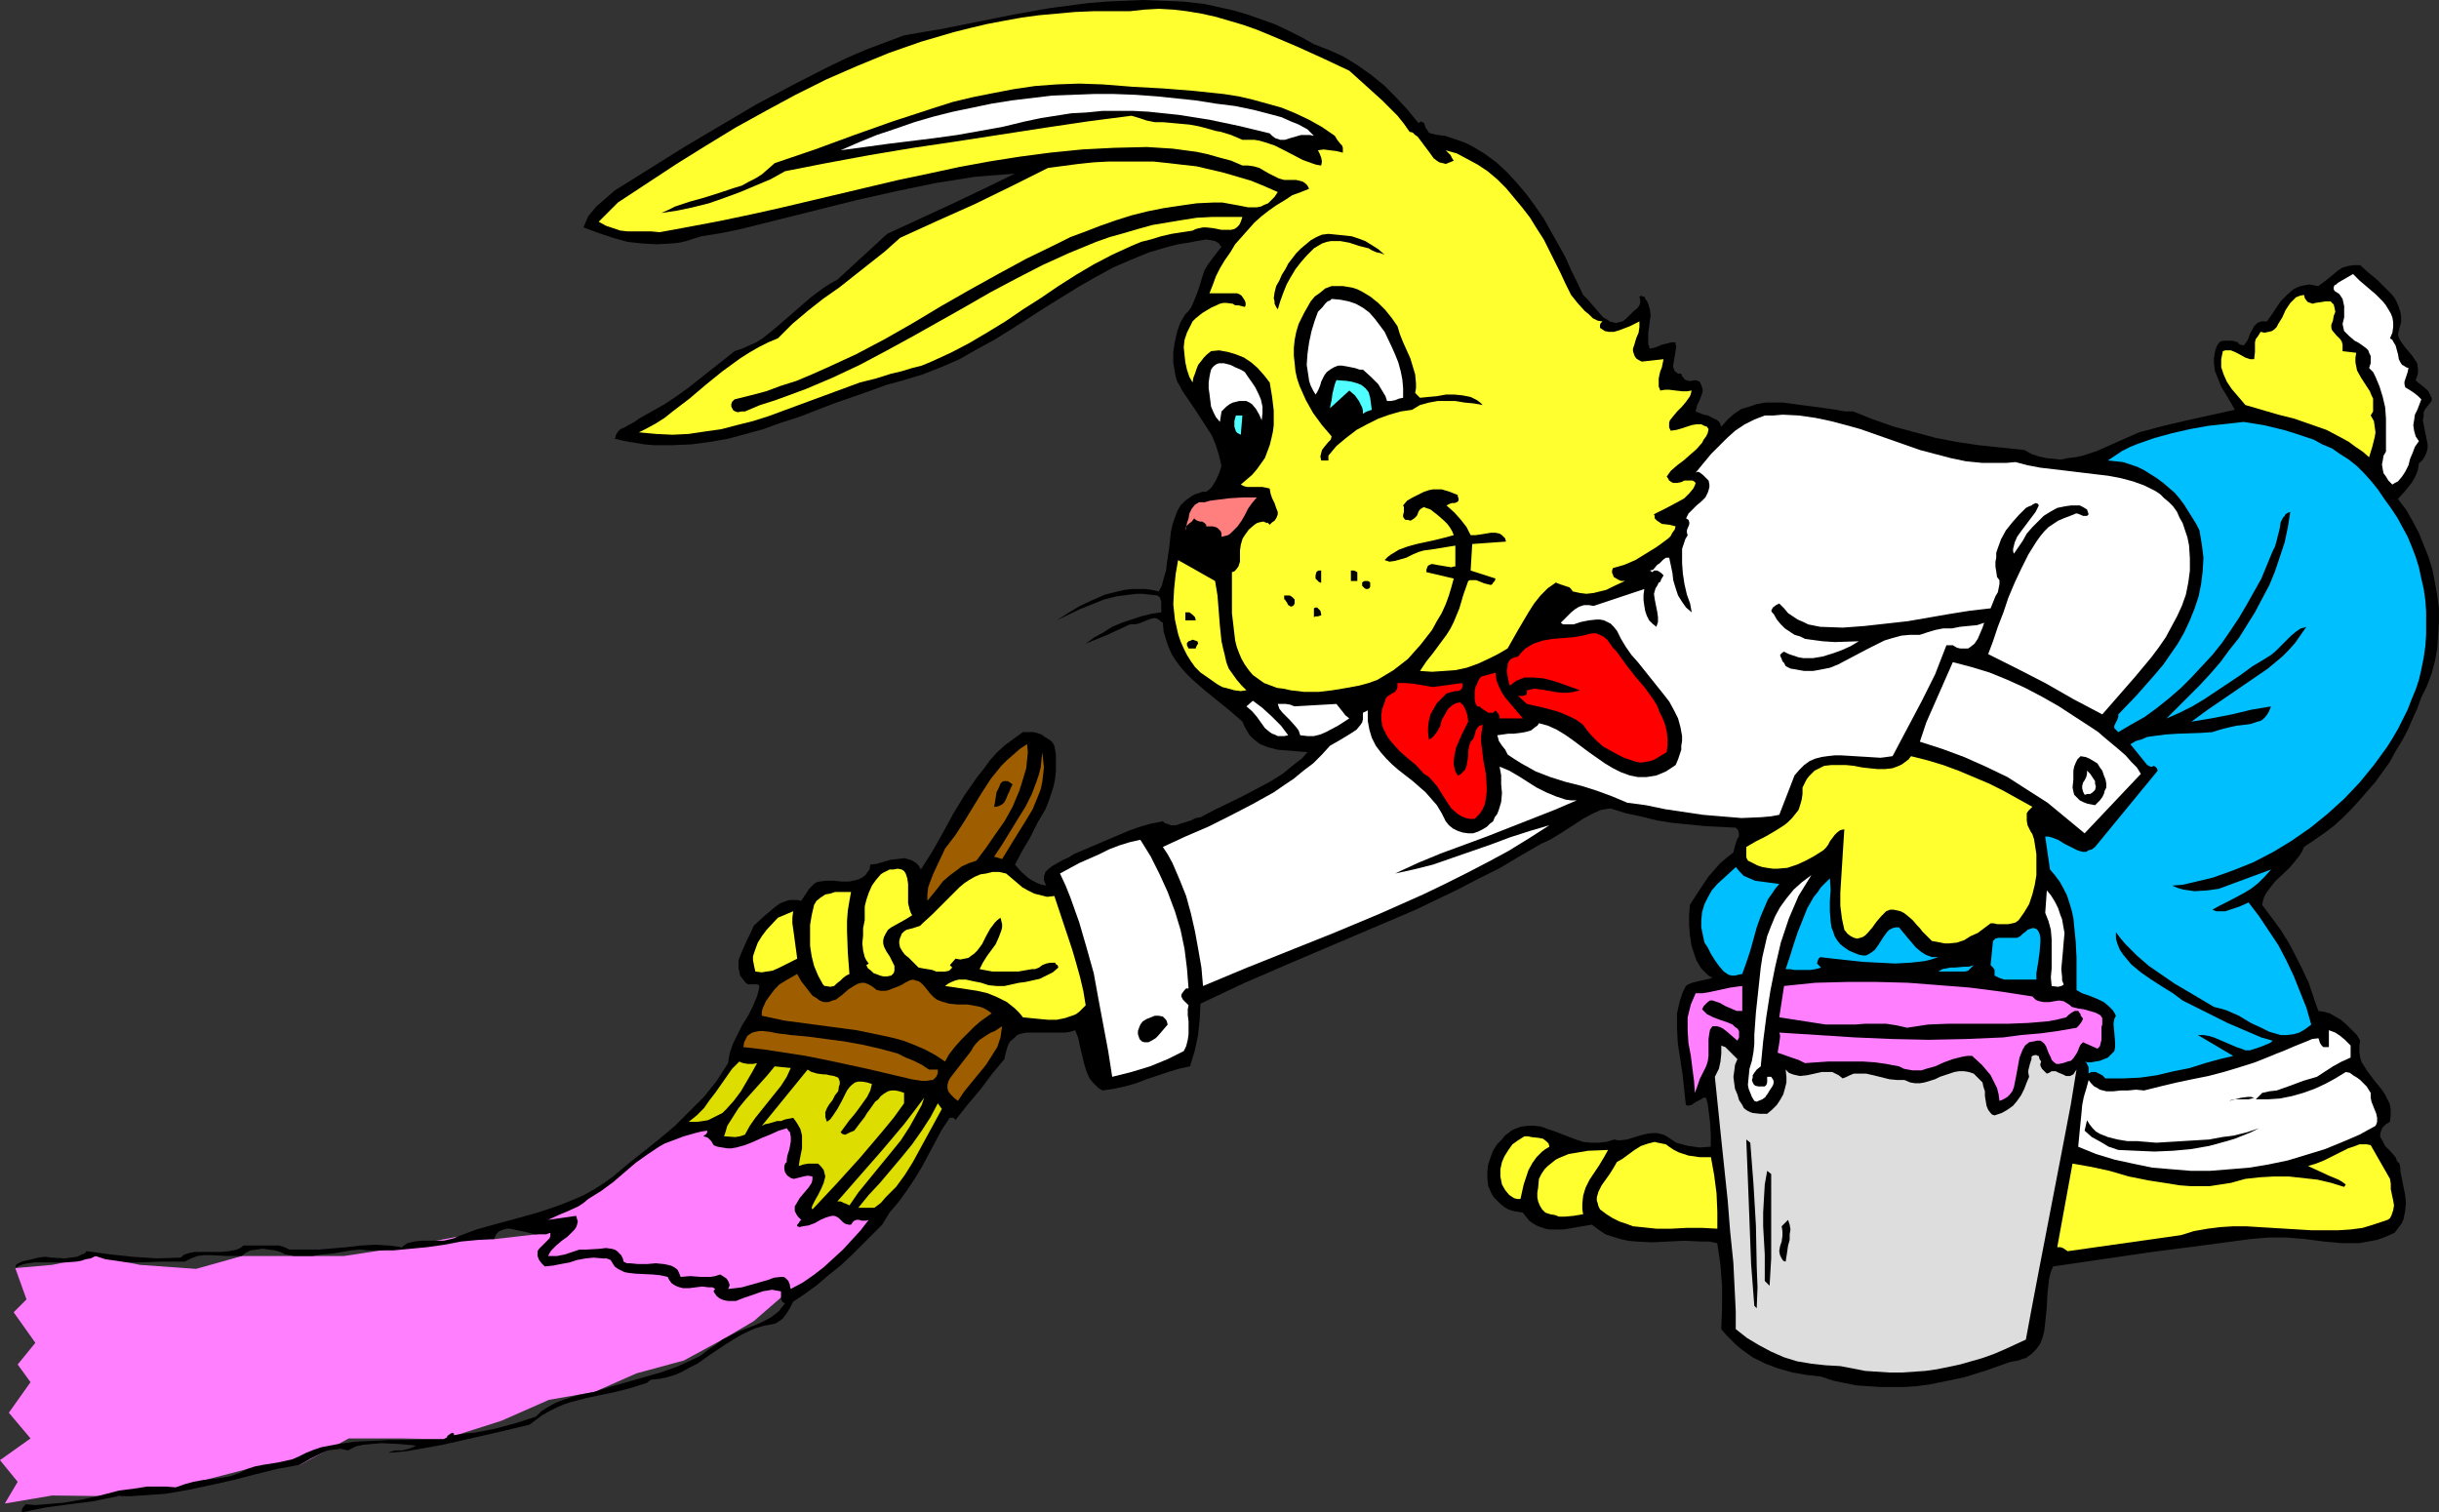 <?xml version="1.0" encoding="UTF-8" standalone="no"?>
<svg
   version="1.0"
   width="129.766mm"
   height="80.474mm"
   id="svg72"
   sodipodi:docname="Bunny Painting 2.wmf"
   xmlns:inkscape="http://www.inkscape.org/namespaces/inkscape"
   xmlns:sodipodi="http://sodipodi.sourceforge.net/DTD/sodipodi-0.dtd"
   xmlns="http://www.w3.org/2000/svg"
   xmlns:svg="http://www.w3.org/2000/svg">
  <rect width="100%" height="100%" fill="#333333" stroke="none"/>
  <sodipodi:namedview
     id="namedview72"
     pagecolor="#ffffff"
     bordercolor="#000000"
     borderopacity="0.25"
     inkscape:showpageshadow="2"
     inkscape:pageopacity="0.0"
     inkscape:pagecheckerboard="0"
     inkscape:deskcolor="#d1d1d1"
     inkscape:document-units="mm" />
  <defs
     id="defs1">
    <pattern
       id="WMFhbasepattern"
       patternUnits="userSpaceOnUse"
       width="6"
       height="6"
       x="0"
       y="0" />
  </defs>
  <path
     style="fill:#ff7fff;fill-opacity:1;fill-rule:evenodd;stroke:none"
     d="m 3.07,255.025 7.434,-0.646 8.726,-1.778 8.888,1.778 11.312,0.808 9.211,-2.586 h 5.656 7.918 6.949 l 11.635,-1.778 11.15,-2.101 7.434,0.485 11.312,-1.293 9.373,-4.04 34.098,9.535 4.848,5.818 -7.434,6.465 -6.302,3.717 -7.757,4.202 -9.534,2.586 -8.403,3.717 -9.211,1.616 -9.534,4.202 -11.635,3.717 -8.565,-0.162 H 70.134 l -9.858,5.333 -10.504,0.808 -14.382,3.717 -11.635,1.778 -13.251,-0.162 -9.534,1.616 L 3.555,298.014 0,293.65 l 6.141,-4.364 -4.363,-5.172 4.363,-6.141 -2.586,-3.555 3.555,-4.364 -4.363,-6.141 2.586,-2.586 z"
     id="path1" />
  <path
     style="fill:#000000;fill-opacity:1;fill-rule:evenodd;stroke:none"
     d="m 264.216,8.889 2.909,1.131 2.909,1.293 2.909,1.778 2.747,1.939 2.586,2.101 2.424,2.424 2.262,2.424 2.262,2.747 0.323,-0.162 0.162,-0.162 0.323,0.162 0.323,0.162 0.162,0.485 0.162,0.485 0.323,0.485 0.323,0.485 0.323,0.162 1.454,0.323 1.454,0.162 1.454,0.485 1.454,0.485 1.293,0.485 1.293,0.646 2.424,1.455 2.424,1.778 2.101,1.939 1.939,2.101 1.939,2.263 1.778,2.424 1.778,2.586 1.454,2.586 1.454,2.586 1.454,2.586 1.131,2.586 1.293,2.586 1.131,2.424 0.97,0.97 0.97,1.131 1.131,1.293 0.97,1.131 0.646,0.323 0.646,0.485 0.646,0.162 0.646,0.162 0.485,-0.162 0.808,-0.162 0.646,-0.485 0.646,-0.646 0.808,-0.808 0.97,-0.808 0.323,-0.485 0.162,-0.485 V 60.282 l -0.162,-0.646 0.485,-0.162 0.162,0.162 h 0.323 l 0.162,0.323 0.162,0.323 0.162,0.162 0.323,0.646 0.323,1.131 0.162,1.131 -0.323,2.424 -0.162,1.131 v 1.131 1.131 l 0.323,0.97 0.646,-0.162 0.646,-0.162 1.131,-0.485 1.293,-0.323 0.646,-0.162 h 0.808 v 0.485 l 0.162,0.323 -0.162,0.97 -0.162,0.97 -0.162,0.97 -0.162,0.97 v 0.323 l 0.162,0.323 0.162,0.485 0.323,0.162 0.323,0.323 h 0.646 l 0.162,0.485 0.323,0.323 0.162,0.323 0.323,0.162 0.485,0.162 h 0.646 l 0.646,-0.162 0.646,0.162 0.323,0.162 0.162,0.323 0.162,0.323 0.162,0.485 0.162,0.646 -0.162,0.646 -0.485,1.293 -0.485,0.97 -0.162,0.646 -0.162,0.646 1.616,0.646 0.808,0.162 0.646,0.323 0.646,0.323 0.646,0.323 0.485,0.485 0.323,0.808 1.293,-1.455 1.293,-1.131 1.454,-0.97 1.616,-0.485 1.454,-0.485 1.778,-0.323 h 1.778 1.778 l 3.555,0.485 3.717,0.485 3.394,0.485 1.778,0.323 h 1.616 l 4.04,1.616 4.202,1.455 4.202,1.131 4.202,1.131 4.202,0.808 4.363,0.646 4.525,0.485 4.686,0.485 1.454,0.808 1.454,0.485 1.454,0.323 1.454,0.162 1.454,0.162 1.616,-0.323 1.454,-0.162 1.454,-0.323 2.909,-0.97 2.909,-1.293 2.909,-1.293 2.586,-1.131 4.848,-1.293 4.848,-1.131 9.534,-2.101 -0.808,-1.455 -0.97,-1.616 -0.97,-1.616 -0.646,-1.616 -0.646,-1.616 -0.162,-1.616 v -0.808 l 0.162,-0.97 0.162,-0.808 0.323,-0.808 0.323,-0.485 0.323,-0.323 0.646,-0.162 h 0.485 1.293 l 1.131,0.323 0.162,0.323 0.323,0.162 0.646,0.162 0.646,-0.808 0.323,-0.646 0.323,-0.97 0.485,-0.808 0.323,-0.646 0.646,-0.646 0.323,-0.162 0.485,-0.162 h 0.485 0.646 l 0.808,-1.131 0.97,-1.455 0.97,-1.455 1.293,-1.293 1.293,-1.131 0.646,-0.323 0.808,-0.323 0.808,-0.162 0.97,-0.162 0.808,0.162 0.97,0.162 1.939,-1.455 1.939,-1.616 0.97,-0.646 1.131,-0.323 1.131,-0.162 h 0.646 0.646 l 1.616,1.455 1.778,1.455 1.454,1.455 1.454,1.455 0.646,0.808 0.485,0.97 0.323,0.808 0.323,0.97 0.162,0.97 v 1.131 l -0.323,1.131 -0.323,1.293 0.162,0.646 0.323,0.646 0.808,1.131 0.808,0.97 0.808,0.97 0.646,0.97 0.323,0.485 0.162,1.293 v 0.646 l -0.162,0.646 -0.323,0.808 0.485,0.485 0.646,0.485 0.97,0.808 0.485,0.485 0.323,0.646 0.323,0.646 v 0.646 l -0.646,0.808 -0.646,0.808 -0.323,0.646 v 0.808 l -0.162,0.808 0.162,0.808 0.323,1.616 0.323,1.616 0.162,0.808 v 0.646 l -0.162,0.808 -0.323,0.808 -0.485,0.808 -0.808,0.808 -0.162,1.131 -0.323,0.97 -0.485,0.97 -0.485,0.808 -1.293,1.616 -1.454,1.616 1.616,2.101 1.293,2.263 1.293,2.424 0.97,2.424 0.97,2.424 0.808,2.586 0.485,2.586 0.485,2.586 0.323,2.586 v 2.747 l -0.162,2.586 -0.162,2.747 -0.485,2.586 -0.646,2.424 -0.97,2.586 -1.131,2.263 -0.808,2.263 -0.97,2.101 -0.97,2.263 -1.131,2.101 -1.293,2.101 -1.131,2.101 -2.909,4.04 -3.232,3.717 -1.616,1.778 -1.778,1.778 -1.778,1.616 -1.939,1.455 -2.101,1.455 -1.939,1.293 -0.323,0.808 -0.485,0.808 -1.131,1.455 -1.131,1.293 -2.747,2.586 -1.131,1.455 -0.485,0.646 -0.485,0.808 -0.323,0.97 -0.162,0.808 1.939,2.586 1.778,2.424 1.616,2.586 1.454,2.747 1.293,2.586 1.293,2.747 0.97,2.909 0.97,2.747 1.131,0.162 1.131,0.323 1.131,0.646 1.131,0.646 1.131,0.97 0.97,0.97 1.131,1.131 0.646,1.131 -0.162,1.131 v 1.131 l 0.162,1.131 0.323,0.97 1.131,1.778 1.454,1.939 1.454,1.778 0.646,0.97 0.485,0.97 0.485,0.97 0.162,1.131 v 1.131 l -0.162,1.293 -0.808,0.485 -0.646,0.646 -0.323,0.646 -0.162,0.646 v 0.646 l 0.323,0.485 0.323,0.646 0.323,0.646 1.131,1.131 0.97,1.131 0.323,0.808 0.485,0.485 0.162,0.808 v 0.646 l 0.646,3.232 0.323,1.616 0.162,1.616 -0.162,1.616 -0.323,1.616 -0.323,0.808 -0.485,0.646 -0.485,0.646 -0.485,0.646 -1.778,0.808 -1.778,0.646 -1.778,0.323 -1.778,0.323 h -1.778 -1.778 l -3.555,-0.323 -3.717,-0.485 -3.717,-0.323 h -1.778 -1.939 l -1.939,0.162 -1.778,0.162 -9.696,1.293 -10.019,1.293 -19.877,2.909 -0.485,1.131 -0.323,1.293 -0.162,1.455 -0.162,1.455 -0.162,3.071 -0.323,3.071 -0.162,1.455 -0.323,1.293 -0.485,1.293 -0.808,1.131 -0.97,0.97 -1.131,0.808 -0.646,0.162 -0.808,0.323 -0.97,0.162 -0.808,0.162 -4.525,1.616 -4.686,1.455 -2.262,0.485 -2.424,0.485 -2.424,0.485 -2.424,0.323 -2.424,0.162 h -2.424 -2.424 l -2.424,-0.162 -2.424,-0.162 -2.424,-0.485 -2.262,-0.485 -2.424,-0.808 -2.909,-0.323 -2.747,-0.485 -2.909,-0.808 -2.586,-0.97 -2.586,-1.293 -1.131,-0.808 -1.131,-0.808 -1.131,-0.97 -0.97,-0.97 -0.97,-0.97 -0.97,-1.131 0.162,-4.202 v -4.525 l -0.162,-2.101 -0.162,-2.101 -0.323,-2.263 -0.323,-2.101 -1.616,-0.323 h -1.616 l -3.394,-0.162 -6.464,0.323 -3.232,-0.162 -1.616,-0.162 -1.454,-0.323 -1.616,-0.485 -1.454,-0.485 -1.454,-0.97 -1.293,-0.97 -1.939,0.323 -3.717,0.646 h -1.939 -0.97 l -0.808,-0.162 -0.97,-0.323 -0.808,-0.323 -0.808,-0.485 -0.646,-0.485 -0.646,-0.808 -0.646,-0.808 -0.97,-0.162 -0.97,-0.162 -0.97,-0.323 -0.808,-0.485 -0.808,-0.646 -0.646,-0.646 -0.646,-0.646 -0.485,-0.808 -0.646,-1.455 -0.162,-1.455 v -1.455 l 0.162,-1.455 0.485,-1.455 0.485,-1.293 0.808,-1.293 0.97,-0.97 0.646,-0.808 0.646,-0.485 0.646,-0.485 0.646,-0.323 1.293,-0.485 1.293,-0.162 h 1.454 l 1.293,0.162 1.293,0.485 1.454,0.485 2.909,1.131 1.293,0.485 1.454,0.485 1.616,0.162 h 1.454 l 1.616,-0.162 1.616,-0.485 0.646,0.162 h 0.646 l 1.293,-0.162 2.586,-0.808 1.293,-0.323 1.293,-0.162 h 0.808 l 0.646,0.162 0.646,0.162 0.646,0.323 0.97,0.646 0.97,0.646 1.131,0.323 1.293,0.323 2.262,0.323 2.262,-0.162 v -1.131 -1.293 l -0.162,-2.586 -0.323,-2.586 -0.162,-1.131 -0.323,-1.131 h -0.485 l -0.485,0.323 -0.97,0.485 -0.97,0.646 -0.646,0.162 -0.485,-0.162 -0.323,-2.909 -0.323,-3.071 -0.485,-3.232 -0.485,-3.071 -0.162,-3.071 v -1.455 -1.616 l 0.323,-1.455 0.323,-1.293 0.485,-1.455 0.646,-1.293 0.485,-0.323 0.808,-0.323 1.293,-0.323 0.646,-0.162 0.808,-0.162 1.293,-0.323 -0.808,-0.485 -0.808,-0.808 -0.646,-0.646 -0.485,-0.808 -0.485,-0.808 -0.323,-0.97 -0.646,-1.939 -0.323,-2.101 -0.162,-2.101 v -1.939 l 0.162,-2.101 1.778,-2.747 1.939,-2.909 1.131,-1.293 1.131,-1.293 1.293,-1.131 1.454,-1.131 0.162,-0.646 0.162,-0.646 0.485,-1.455 0.323,-0.485 v -0.646 l -0.162,-0.646 -0.485,-0.485 -3.07,-0.162 -3.232,-0.162 -3.232,-0.323 -3.232,-0.323 -3.07,-0.485 -3.232,-0.808 -3.07,-0.646 -3.07,-0.97 -0.97,0.162 -0.97,0.162 -1.778,0.808 -1.778,0.97 -3.232,2.101 -1.778,1.131 -1.616,0.97 -1.778,0.808 -4.202,2.424 -4.04,2.424 -4.202,2.101 -4.363,2.263 -8.403,4.04 -8.726,3.717 -17.453,7.434 -8.565,3.717 -8.565,4.04 -0.162,3.232 -0.323,3.071 -0.323,1.616 -0.323,1.455 -0.485,1.616 -0.485,1.616 -2.262,0.485 -2.101,0.646 -4.363,1.455 -2.101,0.808 -2.262,0.646 -2.262,0.485 -2.262,0.323 -0.808,-0.485 -0.646,-0.646 -0.646,-0.646 -0.485,-0.646 -0.646,-1.455 -0.485,-1.616 -0.808,-3.394 -0.323,-1.616 -0.646,-1.616 -0.97,0.323 -0.97,0.162 h -2.262 -2.262 -2.101 -1.131 l -0.97,0.162 -0.97,0.323 -0.646,0.646 -0.808,0.646 -0.485,0.97 -0.323,1.131 -0.162,0.646 -0.162,0.808 -2.424,2.909 -2.424,3.232 -2.586,3.071 -2.424,3.071 -0.162,-0.323 -0.323,-0.162 h -0.646 l -1.616,2.424 -1.293,2.424 -1.293,2.424 -1.293,2.424 -1.454,2.424 -1.616,2.424 -1.616,2.263 -1.939,2.263 -1.454,2.424 -1.939,1.939 -2.101,2.101 -2.101,2.101 -2.262,2.101 -2.424,1.939 -2.262,1.939 -2.424,1.778 -2.424,1.616 -0.646,1.293 -0.808,1.293 -0.646,0.808 -0.646,0.485 -0.808,0.485 -0.646,0.162 -1.778,0.323 -1.616,0.485 -1.454,0.646 -1.616,0.808 -2.909,1.778 -2.909,1.939 -2.747,1.939 -1.616,0.808 -1.454,0.808 -1.454,0.646 -1.616,0.485 -1.616,0.323 -1.616,0.162 -0.808,0.646 -3.07,0.97 -3.07,0.808 -3.07,0.646 -3.07,0.646 -3.07,0.808 -1.454,0.485 -1.454,0.646 -1.293,0.646 -1.454,0.808 -1.293,0.97 -1.293,0.97 -3.394,0.808 -3.394,0.808 -3.555,0.808 -3.555,0.808 -3.555,0.808 -3.555,0.646 -3.717,0.646 -3.717,0.323 0.808,-0.323 0.808,-0.162 h 1.293 l 1.293,-0.323 0.808,-0.323 0.646,-0.323 -3.394,-0.323 -3.717,-0.162 -1.778,0.162 -1.778,0.162 -1.454,0.323 -1.616,0.808 -1.454,-0.323 -1.293,0.162 -1.293,0.162 -1.131,0.485 -2.262,1.131 -2.262,1.293 -4.525,0.808 -4.525,1.131 -4.363,1.131 -4.363,0.97 -4.525,0.97 -4.686,0.808 -2.262,0.162 -2.424,0.162 -2.424,0.162 h -2.424 l -2.424,0.485 -2.262,0.485 -5.01,0.646 -4.848,0.646 -2.424,0.485 -2.262,0.485 -0.162,-0.323 0.162,-0.485 0.646,-0.808 1.939,0.162 2.101,-0.162 1.778,-0.162 1.939,-0.162 3.717,-0.646 3.555,-0.808 3.717,-0.97 3.717,-0.485 1.939,-0.323 h 1.778 2.101 l 1.939,0.162 1.778,-0.646 1.778,-0.485 1.778,-0.323 3.878,-0.485 1.778,-0.323 1.778,-0.646 1.616,-0.808 1.454,-0.485 1.616,-0.323 3.07,-0.485 1.454,-0.323 1.454,-0.323 1.454,-0.646 1.293,-0.646 1.616,-0.646 1.454,-0.485 3.394,-0.646 3.394,-0.485 3.555,-0.162 3.394,-0.162 h 3.717 l 7.11,-0.162 0.646,-0.323 0.162,-0.323 0.162,-0.162 0.485,-0.323 0.323,-0.162 0.323,0.162 v 0.323 l 2.101,-0.323 1.939,-0.162 4.202,-0.808 4.202,-1.131 4.04,-1.293 1.131,-1.131 1.293,-0.808 1.454,-0.808 1.616,-0.646 1.454,-0.485 1.616,-0.485 3.232,-0.646 3.07,-0.97 3.394,-0.97 3.394,-0.97 3.394,-0.97 3.232,-1.131 3.232,-1.455 1.616,-0.808 1.454,-1.131 1.454,-0.97 1.454,-1.131 1.616,-0.808 1.616,-0.808 3.394,-1.293 1.778,-0.808 1.454,-0.808 1.454,-1.131 0.646,-0.808 0.646,-0.808 -0.323,-0.162 -0.323,-0.323 -0.162,-0.485 v -0.808 -0.646 l -0.97,-0.162 -0.808,-0.162 -0.97,0.162 -0.97,0.162 -1.778,0.646 -1.939,0.646 -1.616,0.646 h -0.97 -0.646 l -0.808,-0.162 -0.808,-0.323 -0.646,-0.485 -0.646,-0.97 0.323,-0.485 -0.485,-0.323 h -0.808 l -1.293,-0.162 -1.293,0.162 -1.293,0.162 h -1.293 l -0.646,-0.162 -0.485,-0.162 -0.646,-0.323 -0.485,-0.323 -0.485,-0.646 -0.323,-0.646 -1.454,-0.323 -1.616,-0.162 -3.394,-0.162 -1.454,-0.162 -0.808,-0.162 -0.646,-0.323 -0.646,-0.323 -0.646,-0.485 -0.323,-0.485 -0.485,-0.808 -0.808,-0.323 h -0.808 l -1.778,-0.162 -1.616,0.162 -1.778,0.323 -1.454,0.485 -1.778,0.323 -1.616,0.323 -1.616,0.162 -0.646,-0.646 -0.485,-0.646 -0.323,-0.808 v -0.97 l 0.323,-0.485 0.323,-0.323 0.97,-0.97 0.808,-0.808 0.162,-0.485 v -0.646 l -0.808,0.323 h -0.808 -1.616 l -1.778,-0.485 -1.616,-0.323 -1.454,-0.323 h -0.646 l -0.646,0.162 -0.485,0.162 -0.646,0.323 -0.485,0.646 -0.323,0.808 -3.232,0.162 -3.394,0.323 -3.394,0.646 -3.394,0.485 -3.394,0.323 -3.394,0.323 h -3.394 -1.778 l -1.616,-0.162 -1.616,0.162 -1.939,0.323 -1.939,0.323 -1.939,0.162 -2.101,0.323 h -1.778 -1.939 l -1.778,-0.323 -0.97,-0.485 -1.131,-0.323 -1.293,-0.162 -1.131,-0.162 -1.131,0.162 -1.293,0.162 -0.97,0.485 -0.808,0.646 h -1.616 -1.454 l -3.07,-0.162 h -1.454 l -1.293,0.162 -1.293,0.485 -0.646,0.323 -0.646,0.323 h -2.262 -2.262 l -4.686,0.162 h -2.262 l -2.262,-0.323 -2.262,-0.323 -0.97,-0.323 -0.97,-0.323 -0.97,0.485 -0.97,0.162 -0.97,0.323 -0.97,0.162 -2.101,0.162 H 11.15 8.888 6.949 l -1.131,0.162 -0.97,0.162 -0.97,0.323 -0.808,0.485 0.162,-0.646 0.485,-0.323 0.646,-0.323 0.646,-0.162 1.454,-0.323 0.646,-0.162 0.646,-0.162 1.293,-0.162 1.293,0.162 2.586,0.162 1.293,-0.162 1.293,-0.162 0.97,-0.485 0.485,-0.162 0.485,-0.485 4.686,0.646 4.525,0.485 4.848,0.323 4.848,-0.162 0.485,-0.485 0.808,-0.323 0.646,-0.162 0.808,-0.162 h 1.778 1.778 1.778 l 1.616,-0.162 0.808,-0.162 0.808,-0.162 0.646,-0.323 0.646,-0.485 h 1.131 1.131 1.293 2.424 1.131 l 1.131,0.323 0.97,0.485 h 2.909 3.07 l 5.656,-0.485 2.747,-0.323 2.909,-0.162 2.747,0.162 2.586,0.323 0.646,-0.485 0.485,-0.323 1.454,-0.323 1.293,-0.162 h 1.616 1.454 1.454 l 1.454,-0.323 0.646,-0.162 0.646,-0.323 3.878,-1.455 4.04,-1.131 4.202,-1.131 4.04,-1.131 3.878,-1.293 2.101,-0.808 1.939,-0.808 1.778,-0.808 1.939,-1.131 1.778,-1.131 1.778,-1.293 3.07,-2.586 3.07,-2.424 3.232,-2.586 3.07,-2.586 2.909,-2.909 2.909,-2.909 1.293,-1.616 1.293,-1.616 1.131,-1.778 1.131,-1.778 0.162,-0.97 0.162,-0.97 0.323,-0.97 0.323,-0.97 0.97,-1.939 0.97,-1.939 1.131,-1.778 0.97,-1.939 0.808,-1.939 0.323,-1.131 0.162,-0.97 -0.323,-0.323 h -0.323 -1.616 l -0.323,-0.162 -0.323,-0.323 -0.485,-0.646 -0.485,-0.646 -0.162,-0.808 -0.162,-0.646 v -0.808 -0.808 l 0.485,-1.293 0.646,-1.455 0.646,-1.455 0.646,-1.293 0.646,-1.455 2.101,-1.939 0.97,-0.808 1.131,-0.97 1.131,-0.808 1.293,-0.485 0.646,-0.162 h 0.808 0.646 l 0.808,0.162 1.616,-2.424 0.97,-0.97 0.485,-0.323 0.646,-0.162 1.293,-0.162 h 1.454 l 1.616,0.162 h 1.616 l 1.454,-0.323 0.485,-0.162 0.646,-0.323 0.646,-0.485 0.323,-0.485 0.485,-0.646 0.162,-0.97 1.293,-0.162 2.747,-0.808 1.454,-0.162 1.454,-0.162 0.485,0.162 0.646,0.162 0.646,0.323 0.485,0.323 0.485,0.485 0.485,0.808 2.262,-3.555 2.101,-3.717 2.101,-3.879 2.262,-3.717 2.586,-3.717 1.293,-1.616 1.293,-1.778 1.454,-1.616 1.616,-1.455 1.778,-1.293 1.778,-1.293 h 1.939 l 0.808,0.162 0.97,0.323 0.646,0.485 0.808,0.485 0.646,0.485 0.485,0.808 0.323,1.778 v 1.616 1.616 l -0.162,1.616 -0.323,1.616 -0.485,1.455 -0.485,1.455 -0.646,1.616 -1.616,2.747 -1.454,2.909 -1.616,2.747 -1.454,2.747 1.293,1.455 1.454,1.293 0.808,0.485 0.97,0.485 0.808,0.323 0.97,0.162 -0.323,-0.646 -0.162,-0.485 v -0.646 l 0.162,-0.485 0.162,-0.485 0.485,-0.485 0.808,-0.646 1.131,-0.646 1.131,-0.646 1.131,-0.485 0.97,-0.646 8.726,-3.717 2.262,-0.97 2.262,-0.808 2.262,-0.646 2.424,-0.485 0.323,0.323 0.485,0.162 0.808,0.323 h 0.97 l 0.97,-0.323 2.101,-0.646 0.97,-0.485 0.97,-0.162 2.747,-1.455 5.656,-2.747 2.747,-1.455 2.747,-1.455 2.586,-1.616 2.586,-2.101 1.293,-0.97 1.131,-1.293 -2.101,-0.162 -1.939,-0.162 -1.939,-0.162 -1.939,-0.485 -0.808,-0.323 -0.808,-0.323 -0.646,-0.485 -0.808,-0.646 -0.646,-0.646 -0.485,-0.808 -0.485,-0.808 -0.485,-1.131 -2.424,-2.101 -2.586,-2.101 -2.586,-2.101 -2.586,-2.263 -1.131,-1.131 -1.131,-1.293 -0.97,-1.293 -0.808,-1.293 -0.646,-1.455 -0.485,-1.455 -0.485,-1.616 -0.162,-1.778 -0.485,-0.323 -0.323,-0.323 -0.323,-0.162 -0.485,-0.162 -0.808,0.162 -0.808,0.323 -1.616,0.646 -0.808,0.162 h -0.97 l -4.525,2.101 -4.363,1.778 1.778,-1.293 1.778,-0.97 1.778,-1.131 1.939,-0.808 1.939,-0.646 1.939,-0.646 1.939,-0.485 2.101,-0.323 v -0.323 -0.97 -0.485 -0.485 l -0.162,-0.323 -0.162,-0.485 -0.485,-0.323 -1.454,-0.162 -1.454,-0.162 h -1.293 l -1.293,0.162 -2.586,0.323 -2.586,0.646 -2.424,0.97 -2.424,0.97 -4.686,2.263 2.262,-1.455 2.424,-1.455 2.424,-1.131 2.586,-1.131 2.586,-0.646 1.454,-0.323 1.293,-0.162 h 2.747 l 1.293,0.162 1.454,0.323 0.646,-1.293 0.323,-1.293 0.485,-1.616 0.162,-1.455 0.485,-3.232 0.323,-3.071 0.323,-1.455 0.485,-1.455 0.485,-1.293 0.646,-1.131 0.97,-0.97 1.131,-0.808 0.808,-0.485 0.646,-0.162 0.808,-0.323 h 0.808 l 0.646,-0.485 0.485,-0.485 0.808,-1.293 0.646,-1.455 0.485,-1.455 -0.485,-2.101 -0.646,-2.101 -0.808,-1.939 -1.131,-1.778 -2.424,-3.717 -2.424,-3.555 -0.485,-0.97 -0.485,-0.808 -0.323,-0.97 -0.162,-0.97 -0.323,-1.939 V 70.786 l 0.323,-2.101 0.485,-2.101 0.646,-1.778 0.97,-1.616 0.646,-0.646 0.485,-0.646 0.646,-1.455 0.646,-1.616 0.485,-1.455 0.485,-1.616 0.485,-1.455 0.808,-1.293 0.485,-0.646 0.485,-0.646 1.616,-2.101 -0.323,-0.323 -0.162,-0.323 -0.808,-0.485 -0.808,-0.162 -0.97,-0.162 -1.939,0.323 -0.808,0.162 -0.808,0.162 -2.101,0.323 -1.939,0.485 -3.878,1.131 -3.555,1.455 -3.717,1.616 -3.555,1.939 -3.394,1.939 -6.787,4.202 -6.787,4.364 -3.394,2.101 -3.555,1.939 -3.394,1.939 -3.717,1.616 -3.717,1.455 -3.717,1.131 -3.555,0.97 -3.555,1.293 -6.949,2.424 -7.11,2.747 -3.555,1.131 -3.555,1.293 -3.555,0.97 -3.555,0.97 -3.717,0.646 -3.717,0.485 -3.717,0.162 h -3.717 l -1.939,-0.162 -1.939,-0.323 -1.939,-0.323 -2.101,-0.485 0.162,-0.323 v -0.323 l 0.485,-0.808 0.485,-0.485 0.808,-0.323 0.808,-0.485 0.646,-0.323 0.808,-0.485 0.646,-0.485 2.586,-1.455 2.586,-1.455 2.424,-1.616 2.262,-1.616 4.686,-3.717 2.262,-1.778 2.424,-1.939 1.454,-0.485 1.454,-0.646 1.454,-0.646 1.293,-0.808 2.424,-1.939 2.424,-2.101 2.424,-2.101 2.424,-2.101 2.586,-1.939 1.293,-0.808 1.454,-0.808 10.019,-9.212 12.928,-5.98 6.464,-3.071 6.302,-3.071 -4.04,0.323 -4.04,0.323 -4.04,0.646 -4.04,0.646 -7.757,1.616 -7.918,1.778 -15.514,3.879 -7.757,1.939 -3.878,0.808 -4.04,0.646 -1.616,0.485 -1.454,0.485 -1.454,0.323 -1.454,0.162 -3.07,0.162 -2.909,-0.162 -2.909,-0.323 -2.909,-0.808 -2.909,-0.97 -3.07,-1.131 0.485,-1.131 0.485,-1.131 0.808,-0.97 0.808,-0.97 3.717,-3.232 14.221,-8.889 7.11,-4.202 7.11,-4.202 7.272,-3.879 7.272,-3.717 3.717,-1.778 3.717,-1.616 3.878,-1.455 3.878,-1.455 3.717,-0.646 3.878,-0.646 7.272,-1.455 7.272,-1.455 7.272,-1.293 3.717,-0.485 3.717,-0.485 3.717,-0.323 3.717,-0.162 L 229.957,0 l 4.04,0.162 4.04,0.162 4.202,0.485 2.909,0.646 2.909,0.646 2.747,0.808 2.747,0.97 2.747,0.97 2.747,1.293 2.586,1.293 z"
     id="path2" />
  <path
     style="fill:#ffff30;fill-opacity:1;fill-rule:evenodd;stroke:none"
     d="m 271.326,14.222 3.232,2.909 3.394,3.071 1.454,1.455 1.616,1.616 1.293,1.616 1.131,1.616 0.646,0.162 0.485,0.485 0.485,0.323 0.485,0.646 0.97,1.293 0.97,1.293 0.808,1.131 0.646,0.485 0.485,0.323 0.646,0.162 0.646,0.162 0.808,-0.323 0.808,-0.323 -0.323,-0.485 -0.323,-0.646 -0.485,-0.485 -0.485,-0.485 2.262,0.646 2.101,1.131 2.101,1.131 1.939,1.293 1.939,1.616 1.778,1.778 1.616,1.939 1.616,1.939 1.616,2.101 1.293,2.101 1.454,2.263 1.131,2.263 2.262,4.525 0.97,2.101 1.131,2.263 1.293,1.616 1.454,1.616 0.808,0.646 0.808,0.808 0.97,0.485 0.97,0.162 -0.323,0.323 -0.162,0.323 v 0.646 l 0.485,0.323 0.485,0.323 0.808,0.162 h 0.97 l 1.131,-0.323 2.101,-0.808 1.939,-0.97 v 0.646 0.485 l -0.162,1.131 -0.485,1.131 -0.323,1.131 -0.323,0.97 v 0.485 l 0.162,0.485 0.162,0.485 0.323,0.485 0.485,0.323 0.646,0.323 4.363,-0.485 -0.323,1.616 -0.323,0.808 -0.162,0.646 -0.162,0.808 v 0.808 0.808 l 0.323,0.808 0.97,-0.162 h 0.808 l 1.293,0.162 1.454,0.162 h 0.808 l 0.97,-0.162 -0.162,0.646 -0.162,0.485 -0.808,1.131 -0.808,0.97 -0.97,0.97 -0.808,0.97 -0.646,0.808 -0.162,0.485 v 0.485 0.485 l 0.323,0.646 1.131,-0.162 1.131,-0.323 0.97,-0.323 0.485,-0.162 0.485,-0.162 0.97,-0.162 h 0.97 l 0.646,0.323 0.485,0.162 0.323,0.485 -0.162,0.808 -0.323,0.646 -0.485,0.646 -0.323,0.646 -1.131,1.293 -1.293,1.131 -1.293,1.131 -1.293,0.97 -1.293,1.131 -0.808,1.131 0.323,0.485 0.162,0.323 0.485,0.323 0.323,0.162 h 0.808 l 0.808,-0.162 0.646,-0.323 h 0.808 0.808 l 0.323,0.162 0.323,0.323 -0.162,0.485 -0.323,0.646 -0.808,0.97 -0.97,0.97 -1.131,0.646 -2.424,1.293 -2.586,1.293 0.162,0.323 v 0.485 l 0.485,0.485 0.485,0.323 0.485,0.323 1.454,0.162 0.646,0.162 0.646,0.162 -0.162,0.646 -0.485,0.646 -0.323,0.646 -0.485,0.485 -1.293,0.97 -1.131,0.808 -4.202,2.586 -2.262,0.97 -1.131,0.323 -1.131,0.323 -0.162,0.485 v 0.485 l 0.162,0.323 0.162,0.485 0.808,0.485 0.646,0.323 h 0.808 l -2.424,1.131 -1.293,0.646 -1.293,0.323 -1.293,0.323 -1.454,0.162 -1.293,-0.162 -1.454,-0.323 -0.323,-0.485 -0.323,-0.323 -0.485,-0.162 -0.485,-0.162 -0.97,-0.323 -0.808,-0.323 -1.616,1.131 -1.454,1.455 -1.293,1.616 -1.131,1.778 -2.101,3.555 -2.101,3.717 -1.939,1.131 -1.939,0.97 -2.101,0.97 -2.262,0.808 -2.262,0.485 -2.262,0.162 -2.424,0.162 -2.424,-0.162 1.293,-1.939 1.293,-1.616 2.747,-3.717 0.808,-1.293 0.646,-1.293 1.131,-2.747 0.808,-2.747 0.97,-2.747 0.323,-0.162 h 0.485 0.808 l 0.808,0.323 0.808,0.323 0.646,0.162 0.646,0.162 0.323,-0.162 0.162,-0.323 0.323,-0.323 0.162,-0.485 -5.01,-1.616 0.323,-5.333 6.787,-0.485 -0.162,-0.646 -0.323,-0.323 -0.323,-0.323 -0.485,-0.323 -0.808,-0.162 h -0.97 l -1.939,0.323 -1.131,0.162 h -0.97 l -0.808,-1.616 -1.131,-1.455 -1.293,-1.455 -1.616,-1.455 0.323,-0.162 0.323,-0.162 0.485,-0.162 h 0.485 l 0.485,-0.162 0.323,-0.323 v -0.485 l -0.162,-0.323 v -0.323 l -1.616,-0.646 -1.616,-0.485 h -0.97 -0.808 l -0.808,0.162 -0.97,0.323 -2.262,1.131 -1.131,0.646 -0.808,0.97 0.162,0.323 v 0.97 l -0.162,0.646 v 0.323 l 0.162,0.323 0.323,0.323 h 0.485 l 0.485,0.162 0.323,-0.162 0.485,-0.323 0.485,-0.485 0.162,-0.323 0.162,-0.485 0.323,-0.485 0.485,-0.323 0.323,-0.162 0.323,0.162 0.485,0.162 0.485,0.162 1.454,1.131 1.293,1.131 0.646,0.646 0.485,0.646 0.485,0.808 0.323,0.808 -1.778,0.485 -1.939,0.485 -3.717,0.808 -1.778,0.485 -1.778,0.646 -1.616,0.97 -0.646,0.485 -0.646,0.646 0.485,0.162 0.485,0.162 1.131,-0.162 1.131,-0.323 1.131,-0.323 1.293,-0.646 1.131,-0.485 1.131,-0.323 1.293,-0.162 5.01,-0.808 v 4.202 h -0.323 l -0.485,0.162 -0.97,-0.162 -0.97,-0.162 -0.97,-0.162 -0.808,-0.162 h -0.323 l -0.323,0.162 -0.323,0.162 -0.162,0.323 -0.162,0.485 v 0.485 l 5.494,1.293 -0.485,1.778 -0.485,1.616 -0.646,1.778 -0.808,1.778 -0.97,1.616 -0.97,1.778 -1.131,1.455 -1.131,1.455 -1.293,1.455 -1.293,1.455 -1.454,1.131 -1.454,1.131 -1.616,0.97 -1.616,0.97 -1.778,0.646 -1.778,0.485 -2.586,0.485 -2.909,0.485 -2.747,0.323 h -2.909 l -2.747,-0.323 -1.454,-0.323 -1.293,-0.162 -1.293,-0.485 -1.293,-0.485 -1.131,-0.808 -1.131,-0.808 -0.808,-0.97 -0.808,-1.131 -0.646,-1.131 -0.485,-1.131 -0.485,-1.293 -0.323,-1.293 -0.323,-2.747 -0.323,-2.747 v -2.747 -5.495 l 0.485,-0.162 0.323,-0.323 0.485,-0.646 0.323,-0.97 v -1.131 -1.131 l 0.162,-1.131 0.323,-1.131 0.162,-0.323 0.323,-0.485 0.808,-1.131 1.131,-0.97 0.485,-0.323 0.485,-0.162 0.808,-0.162 0.808,0.323 v -0.162 l 0.485,0.485 0.485,-0.485 0.485,-0.323 0.323,-0.485 0.162,-0.323 0.162,-0.485 v -0.485 l -0.323,-0.808 -0.323,-0.97 -0.485,-0.97 -0.323,-0.97 -0.162,-0.97 -0.646,-0.162 -0.808,-0.162 h -1.454 -1.616 l -0.646,-0.162 -0.646,-0.323 1.131,-0.97 1.131,-0.97 0.97,-1.131 0.808,-1.131 0.808,-1.131 0.485,-1.293 0.485,-1.293 0.323,-1.293 0.323,-1.455 0.162,-1.293 v -1.455 -1.455 l -0.323,-2.747 -0.485,-2.909 -1.131,-1.455 -1.293,-1.455 -1.293,-1.131 -1.454,-0.97 -1.616,-0.646 -1.616,-0.485 -1.778,-0.323 -1.616,0.162 -0.808,0.646 -0.646,0.646 -0.485,0.646 -0.646,0.808 -0.323,0.808 -0.323,0.97 -0.323,0.808 -0.162,0.97 -0.646,-1.131 -0.485,-1.455 -0.323,-1.455 -0.162,-1.455 -0.162,-1.616 0.162,-1.455 0.485,-1.455 0.323,-0.646 0.323,-0.646 0.485,-0.97 0.646,-0.646 0.808,-0.646 0.646,-0.485 1.616,-0.97 1.778,-0.808 0.646,-0.162 h 0.646 l 1.293,0.162 0.485,0.323 h 0.646 l 1.293,0.323 0.162,-0.323 v -0.485 l -0.162,-0.485 -0.323,-0.485 -0.323,-0.485 -0.485,-0.323 -0.485,-0.162 h -0.485 -5.01 l 0.646,-1.616 0.646,-1.778 0.808,-1.616 0.97,-1.616 1.131,-1.616 0.97,-1.616 1.293,-1.455 1.293,-1.455 1.293,-1.455 1.454,-1.293 1.454,-1.131 1.616,-1.131 1.616,-0.97 1.454,-0.97 1.778,-0.646 1.616,-0.646 -0.323,-0.646 -0.485,-0.485 -0.485,-0.323 -0.646,-0.162 -0.646,-0.162 h -0.808 -1.616 l -1.131,-0.323 -0.97,-0.485 -0.97,-0.485 -1.939,-1.131 -1.131,-0.323 -1.131,-0.162 h -1.131 l -2.262,-0.97 -2.424,-0.646 -2.262,-0.646 -2.262,-0.485 -2.424,-0.323 -2.424,-0.323 -2.586,-0.162 -2.586,-0.162 -6.626,0.162 -6.302,0.323 -6.464,0.646 -6.141,0.808 -6.141,0.97 -6.141,1.131 -5.979,1.293 -6.141,1.293 -23.917,5.656 -5.818,1.293 -6.141,1.293 -5.979,1.131 -6.141,1.131 -1.778,-0.162 h -3.232 -1.454 l -1.454,-0.162 -1.454,-0.485 -1.454,-0.485 -1.454,-0.808 3.878,-3.879 11.797,-7.757 5.979,-3.717 5.818,-3.555 6.141,-3.394 5.979,-3.232 6.141,-3.071 6.302,-2.747 6.302,-2.586 6.464,-2.263 6.626,-1.939 3.232,-0.808 3.394,-0.808 3.394,-0.646 3.555,-0.646 3.555,-0.485 3.555,-0.323 3.555,-0.323 3.717,-0.162 h 3.717 3.717 l 2.909,-0.323 2.909,-0.162 2.909,0.162 2.747,0.323 2.909,0.485 2.909,0.646 2.747,0.808 2.747,0.808 2.747,0.97 2.747,1.131 5.333,2.263 5.333,2.424 z"
     id="path3" />
  <path
     style="fill:#000000;fill-opacity:1;fill-rule:evenodd;stroke:none"
     d="m 268.417,27.313 0.485,0.808 0.646,0.808 0.323,0.323 0.162,0.485 v 0.485 0.485 l -1.293,-0.323 -1.293,-0.162 -1.293,-0.162 -1.131,0.162 0.323,0.646 0.323,0.808 0.162,0.808 -0.162,0.808 -0.97,-0.162 -0.97,-0.323 -1.778,-0.646 -3.717,-1.939 -1.939,-0.97 -1.939,-0.646 -1.131,-0.323 -0.97,-0.162 h -1.293 -1.131 l -1.131,-0.485 -1.131,-0.485 -2.101,-0.646 -0.97,-0.162 -1.131,-0.323 -1.131,-0.323 -1.293,-0.323 -1.778,-0.323 -1.778,-0.162 -3.555,-0.323 h -1.616 l -1.616,-0.323 -1.454,-0.485 -1.616,-0.485 -8.726,1.131 -8.726,1.293 -17.776,2.747 -8.726,1.293 -8.726,1.455 -8.726,1.616 -8.242,1.616 -2.909,1.616 -3.07,1.293 -3.07,1.293 -3.07,1.131 -3.232,1.131 -3.232,0.808 -3.07,0.646 -3.232,0.485 1.454,-0.646 1.293,-0.646 2.909,-0.97 2.909,-0.808 3.07,-0.97 2.909,-0.97 1.616,-0.485 1.454,-0.808 1.293,-0.646 1.293,-0.808 1.293,-1.131 1.293,-1.131 8.08,-2.747 7.918,-2.909 7.757,-2.747 7.918,-2.586 4.04,-1.293 4.04,-0.97 4.04,-0.808 4.202,-0.808 4.363,-0.646 4.363,-0.323 4.525,-0.162 4.686,0.162 6.141,0.485 5.979,0.323 6.141,0.485 3.07,0.323 3.07,0.323 3.07,0.485 2.747,0.646 2.909,0.808 2.909,0.808 2.747,1.131 2.747,1.293 2.586,1.455 z"
     id="path4" />
  <path
     style="fill:#ffffff;fill-opacity:1;fill-rule:evenodd;stroke:none"
     d="m 262.923,26.02 1.293,1.293 -0.808,-0.162 h -0.646 -1.131 l -1.131,0.323 -1.131,0.323 -0.97,0.323 h -0.97 l -0.485,-0.162 -0.485,-0.162 -0.646,-0.485 -0.485,-0.485 -5.979,-1.455 -6.141,-1.293 -3.07,-0.485 -3.07,-0.485 -3.07,-0.323 -3.07,-0.323 -3.07,-0.162 h -3.07 -3.07 l -3.232,0.323 -3.07,0.162 -3.07,0.485 -3.07,0.485 -3.07,0.646 -4.686,1.131 -4.525,0.808 -4.525,0.808 -4.686,0.646 -9.211,1.131 -4.686,0.646 -4.848,0.646 3.717,-1.616 3.555,-1.455 3.878,-1.293 3.717,-1.293 3.878,-1.131 3.878,-0.97 3.878,-0.808 3.878,-0.808 4.04,-0.646 4.04,-0.485 4.04,-0.485 4.202,-0.162 4.202,-0.162 h 4.04 l 4.363,0.162 4.363,0.323 7.757,0.808 4.04,0.646 3.878,0.485 3.878,0.808 3.717,0.97 1.778,0.485 1.778,0.808 1.616,0.646 z"
     id="path5" />
  <path
     style="fill:#ffff30;fill-opacity:1;fill-rule:evenodd;stroke:none"
     d="m 256.944,38.625 -0.646,0.97 -0.646,0.646 -0.646,0.646 -0.808,0.323 -0.646,0.323 -0.808,0.162 h -1.778 l -1.616,-0.323 -1.778,-0.323 -1.778,-0.323 h -1.778 l -3.394,0.162 -3.394,0.485 -3.232,0.485 -3.232,0.646 -3.232,0.808 -3.07,0.97 -3.232,1.131 -2.909,1.131 -3.07,1.131 -2.909,1.455 -5.979,2.909 -5.656,3.071 -5.818,3.232 -5.656,3.232 -5.656,3.394 -5.656,3.232 -5.818,3.071 -5.979,2.747 -2.909,1.293 -3.07,1.293 -3.07,0.97 -3.07,1.131 -3.07,0.808 -3.232,0.808 -0.485,0.485 -0.162,0.485 v 0.485 l 0.323,0.646 0.162,0.162 0.323,0.162 0.485,0.162 0.808,-0.162 h 0.646 l 3.07,-1.293 3.07,-0.97 3.07,-1.131 3.07,-1.131 5.333,-2.263 5.494,-2.586 5.171,-2.747 5.333,-2.909 5.171,-2.909 5.171,-2.909 5.333,-3.071 5.171,-2.747 5.333,-2.747 5.333,-2.424 5.494,-2.263 2.747,-0.97 2.909,-0.808 2.747,-0.808 2.909,-0.808 2.909,-0.485 2.909,-0.485 3.07,-0.485 3.07,-0.162 h 3.07 3.07 l -0.323,0.97 -0.323,0.646 -0.485,0.485 -0.485,0.323 -0.646,0.162 h -0.646 -1.293 l -1.616,-0.323 -1.454,-0.162 h -0.646 l -0.808,0.162 -0.646,0.162 -0.646,0.323 -2.101,0.323 -2.101,0.323 -2.101,0.485 -2.101,0.646 -1.939,0.485 -1.939,0.808 -3.878,1.778 -3.717,1.939 -3.555,2.101 -3.555,2.263 -3.555,2.424 -3.555,2.263 -3.555,2.424 -3.717,2.263 -3.555,2.101 -3.717,1.939 -3.878,1.778 -1.939,0.808 -1.939,0.485 -2.101,0.646 -2.101,0.485 -3.07,0.97 -3.232,0.808 -6.141,2.263 -6.141,2.263 -6.141,2.263 -3.07,0.97 -3.232,0.808 -3.07,0.808 -3.394,0.485 -3.232,0.485 -3.232,0.162 -3.394,-0.162 -3.394,-0.323 1.616,-0.808 1.778,-0.97 1.778,-1.131 1.616,-1.293 3.394,-2.586 3.232,-2.747 3.394,-2.747 3.555,-2.586 1.778,-1.131 1.939,-1.131 1.939,-0.97 1.939,-0.808 2.909,-2.909 3.07,-2.586 3.07,-2.424 3.232,-2.263 6.141,-4.848 3.07,-2.424 3.07,-2.747 7.434,-3.394 7.595,-3.394 7.272,-3.555 7.434,-3.717 6.141,-0.808 3.07,-0.323 3.07,-0.162 h 3.07 2.909 2.909 l 3.07,0.323 2.747,0.323 2.909,0.323 2.747,0.646 2.747,0.646 2.747,0.808 2.747,0.808 2.747,1.131 z"
     id="path6" />
  <path
     style="fill:#000000;fill-opacity:1;fill-rule:evenodd;stroke:none"
     d="m 278.436,51.231 -0.808,-0.323 -0.808,-0.162 -0.808,-0.323 -0.808,-0.485 -1.939,-0.485 -1.939,-0.646 -1.778,-0.323 h -0.97 -0.97 l -0.808,0.162 -0.97,0.323 -0.808,0.485 -0.808,0.485 -1.454,1.455 -1.131,1.293 -1.131,1.455 -0.97,1.616 -0.808,1.455 -0.646,1.616 -0.646,1.778 -0.485,1.616 -0.323,-0.485 -0.323,-0.646 v -0.485 l -0.162,-0.646 0.162,-1.131 0.323,-1.293 0.646,-1.131 0.485,-1.131 0.808,-1.293 0.485,-0.97 1.616,-2.101 0.97,-0.97 0.97,-0.808 0.97,-0.808 1.131,-0.646 1.131,-0.485 1.293,-0.162 1.616,0.162 1.616,0.162 1.454,0.162 1.454,0.485 1.293,0.485 1.293,0.808 1.293,0.808 z"
     id="path7" />
  <path
     style="fill:#ffffff;fill-opacity:1;fill-rule:evenodd;stroke:none"
     d="m 480.598,68.039 0.485,0.323 0.162,0.323 0.485,0.808 0.485,1.778 0.162,0.97 0.323,0.646 0.323,0.485 0.323,0.162 0.485,0.323 0.485,0.162 -0.162,0.808 -0.323,0.97 -0.323,0.97 V 77.251 l 0.162,0.646 0.808,0.485 0.97,0.646 0.808,0.646 0.646,0.646 -0.808,2.101 -0.485,0.97 -0.162,1.131 -0.162,0.97 0.162,1.131 0.323,1.131 0.646,0.97 -0.808,1.131 -0.485,1.293 -0.485,1.131 -0.323,1.293 -0.646,1.293 -0.646,0.97 -0.808,0.97 -0.646,0.323 -0.485,0.323 -0.808,-0.808 -0.485,-0.808 -0.485,-0.646 -0.162,-0.808 -0.162,-0.97 0.162,-0.808 0.162,-0.97 0.485,-0.808 v -4.364 -2.263 l -0.162,-2.263 -0.485,-2.101 -0.646,-2.101 -0.808,-1.939 -0.485,-0.97 -0.808,-0.808 0.323,-0.97 v -0.808 -0.646 l -0.323,-0.646 -0.162,-0.485 -0.485,-0.485 -1.131,-0.808 -0.485,-0.323 -0.646,-0.323 -1.131,-0.97 -0.485,-0.485 -0.485,-0.485 -0.162,-0.646 -0.162,-0.808 0.323,-1.293 v -1.131 -1.131 l -0.323,-1.455 -0.323,-0.485 -0.323,-0.485 -0.485,-0.323 -0.485,-0.323 -0.162,-0.323 v -0.323 -0.162 l 0.162,-0.323 0.323,-0.162 0.323,-0.323 3.07,-1.778 1.293,1.293 3.232,2.747 1.454,1.455 0.646,0.808 0.485,0.808 0.485,0.808 0.323,0.808 0.162,0.97 v 0.97 l -0.162,1.131 z"
     id="path8" />
  <path
     style="fill:#000000;fill-opacity:1;fill-rule:evenodd;stroke:none"
     d="m 281.022,65.615 0.485,1.616 0.646,1.616 1.454,3.232 0.485,1.616 0.485,1.616 0.162,1.778 v 0.97 l -0.162,0.97 0.97,0.97 1.616,-0.162 1.778,-0.162 1.778,-0.323 h 1.778 l 1.616,0.162 1.616,0.323 0.646,0.323 0.646,0.323 0.646,0.485 0.485,0.485 -1.778,-0.323 -1.778,-0.162 -1.939,-0.323 h -1.778 -1.778 l -1.778,0.323 -1.778,0.485 -0.808,0.485 -0.808,0.485 -2.262,0.323 -2.262,0.646 -2.262,0.808 -2.262,1.131 -2.101,1.131 -2.101,1.616 -1.939,1.616 -1.616,1.939 v 0.97 h -1.454 l -0.162,-0.808 0.162,-0.646 0.162,-0.646 0.485,-0.646 0.808,-0.97 0.485,-0.485 0.162,-0.646 -1.939,-2.263 -1.778,-2.424 -1.454,-2.586 -0.646,-1.455 -0.646,-1.455 -0.485,-1.455 -0.323,-1.455 -0.162,-1.616 -0.162,-1.455 v -1.616 l 0.162,-1.616 0.323,-1.616 0.485,-1.616 1.131,-2.263 0.646,-1.131 0.646,-1.131 0.808,-0.97 1.131,-0.808 0.97,-0.808 1.293,-0.485 h 1.131 1.131 l 0.97,0.162 0.97,0.162 0.97,0.323 0.97,0.485 1.616,0.97 1.616,1.293 1.454,1.455 1.293,1.616 z"
     id="path9" />
  <path
     style="fill:#ffff30;fill-opacity:1;fill-rule:evenodd;stroke:none"
     d="m 469.609,62.706 -0.323,0.808 -0.162,0.97 -0.323,0.808 v 0.646 l 0.162,0.485 0.808,0.97 0.808,0.808 0.323,0.485 0.162,0.646 v 0.485 0.808 l 2.747,0.323 -0.162,0.97 v 0.97 l 0.162,0.808 0.162,0.808 0.808,1.455 1.778,2.747 0.323,0.808 0.323,0.646 v 0.808 0.808 0.97 l -0.485,0.808 0.646,1.131 0.162,1.131 0.162,1.131 -0.162,0.97 -0.485,1.939 -0.646,2.101 -1.293,-1.131 -1.454,-0.97 -1.293,-0.97 -1.454,-0.808 -3.07,-1.616 -3.232,-1.131 -3.232,-1.131 -3.232,-0.808 -6.626,-1.939 -0.808,-0.97 -0.97,-1.131 -0.97,-1.131 -0.97,-1.455 -0.646,-1.455 -0.485,-1.455 v -0.808 -0.808 l 0.162,-0.808 0.162,-0.808 0.485,-0.162 h 0.323 0.808 l 0.808,0.323 0.646,0.323 1.454,0.808 0.97,0.323 h 0.808 l 0.162,-1.455 v -1.293 -0.646 l 0.162,-0.646 0.485,-0.646 0.485,-0.808 0.808,0.162 0.808,-0.162 0.646,-0.162 0.485,-0.323 0.485,-0.485 0.323,-0.646 0.808,-1.293 0.646,-1.455 0.97,-1.455 0.485,-0.485 0.646,-0.646 0.808,-0.323 0.808,-0.162 0.162,0.646 0.323,0.485 0.323,0.323 0.485,0.162 0.485,0.162 0.485,-0.162 1.131,-0.162 0.97,-0.162 h 0.485 0.485 l 0.323,0.323 0.323,0.323 0.162,0.646 z"
     id="path10" />
  <path
     style="fill:#ffffff;fill-opacity:1;fill-rule:evenodd;stroke:none"
     d="m 278.436,66.746 1.454,3.071 0.646,1.455 0.646,1.616 0.485,1.778 0.323,1.616 0.162,1.778 v 1.939 l -0.808,0.162 -0.808,0.323 -0.808,0.162 h -0.323 -0.485 l -0.323,-0.97 -0.485,-0.808 -0.485,-0.808 -0.485,-0.808 -1.454,-1.455 -1.616,-1.455 h -0.646 l -0.97,-0.323 -0.808,-0.162 -0.808,-0.162 -0.97,-0.162 h -0.808 l -0.808,0.323 -0.808,0.485 -0.646,0.485 -0.485,0.646 -0.323,0.646 -0.323,0.646 -0.162,0.646 -0.323,0.808 -0.323,0.646 -0.323,0.485 -0.485,-0.808 -0.485,-0.97 -0.323,-0.97 -0.162,-1.131 -0.323,-2.101 0.162,-2.263 0.323,-2.263 0.485,-2.263 0.646,-2.101 0.646,-1.778 0.808,-0.808 0.646,-0.808 0.485,-0.485 0.485,-0.162 0.323,-0.323 1.778,0.162 1.616,0.323 1.454,0.485 1.454,0.808 1.293,0.97 1.131,1.293 0.97,1.293 z"
     id="path11" />
  <path
     style="fill:#ffffff;fill-opacity:1;fill-rule:evenodd;stroke:none"
     d="m 250.318,74.827 0.646,0.97 0.808,1.131 0.646,0.97 0.646,1.293 0.485,1.131 0.323,1.455 v 1.293 l -0.162,1.455 -0.485,-1.131 -0.646,-1.131 -0.808,-0.97 -0.485,-0.323 -0.646,-0.323 h -1.454 l -1.293,0.323 -0.646,0.323 -0.646,0.485 -0.485,0.485 -0.485,0.485 -0.323,2.101 -0.808,-0.97 -0.485,-0.97 -0.485,-1.131 -0.162,-1.293 -0.162,-1.293 -0.162,-1.131 v -1.131 l 0.162,-1.131 0.162,-0.808 0.162,-0.646 0.323,-0.485 0.323,-0.323 0.485,-0.323 0.485,-0.162 h 0.485 0.485 l 1.293,0.323 0.97,0.485 1.131,0.485 z"
     id="path12" />
  <path
     style="fill:#4fffff;fill-opacity:1;fill-rule:evenodd;stroke:none"
     d="m 275.528,79.998 0.323,2.424 -0.97,0.323 -0.323,0.162 -0.485,0.323 v -0.646 l -0.162,-0.646 -0.323,-0.646 -0.323,-0.646 -0.808,-1.131 -1.131,-0.97 -3.878,3.555 0.162,-0.97 0.162,-0.646 0.162,-1.293 0.323,-1.293 0.162,-0.646 0.323,-0.808 2.101,0.162 0.97,0.162 1.131,0.323 0.808,0.323 0.808,0.646 0.646,0.808 z"
     id="path13" />
  <path
     style="fill:#4fffff;fill-opacity:1;fill-rule:evenodd;stroke:none"
     d="m 249.51,87.433 -0.646,-0.323 -0.323,-0.323 -0.162,-0.485 -0.162,-0.485 v -0.646 -0.485 l 0.162,-0.646 0.162,-0.485 h 1.293 z"
     id="path14" />
  <path
     style="fill:#ffffff;fill-opacity:1;fill-rule:evenodd;stroke:none"
     d="m 405.292,92.927 2.424,0.646 2.586,0.485 2.747,0.323 2.747,0.323 5.333,0.646 2.747,0.323 2.586,0.485 2.424,0.646 2.262,0.808 2.262,1.131 0.97,0.646 0.808,0.808 0.97,0.808 0.808,0.808 0.808,1.131 0.485,1.131 0.646,1.131 0.485,1.455 0.485,1.455 0.323,1.616 0.162,2.586 v 2.424 l -0.323,2.424 -0.485,2.424 -0.808,2.263 -0.97,2.101 -1.131,2.101 -1.131,2.101 -1.454,2.101 -1.454,1.939 -3.232,3.879 -6.626,7.596 -5.818,-3.071 -5.656,-3.232 -5.656,-2.909 -5.818,-2.909 0.97,-2.586 0.97,-2.909 1.131,-2.909 0.97,-2.909 1.293,-3.071 1.293,-2.747 1.454,-2.909 1.616,-2.586 0.808,-1.131 0.808,-0.97 0.808,-0.808 0.97,-0.646 0.97,-0.646 1.131,-0.485 2.101,-0.808 0.323,-0.162 h 0.323 l 0.808,0.323 0.323,0.162 h 0.485 0.323 l 0.323,-0.323 -0.162,-0.485 -0.162,-0.485 -0.808,-0.485 -0.646,-0.323 h -0.97 -0.808 l -1.131,0.162 -0.808,0.162 -0.808,0.162 -1.454,0.808 -1.293,0.808 -1.131,1.131 -1.131,1.131 -1.131,1.293 -0.808,1.455 -1.778,2.586 -0.162,-0.485 v -0.485 l 0.162,-0.646 0.162,-0.646 0.485,-1.131 0.808,-1.131 0.97,-1.293 0.97,-1.293 0.97,-1.293 0.646,-1.293 -0.162,-0.323 -0.485,-0.162 -0.323,0.162 -0.323,0.162 -0.162,0.162 -0.485,0.162 -0.646,0.323 -1.454,1.455 -1.293,1.455 -1.293,1.616 -0.97,1.778 -0.646,1.778 -0.323,0.97 v 0.97 l -0.162,0.808 v 0.97 l 0.162,0.97 0.162,1.131 0.485,0.646 v 0.808 l -0.162,0.808 -0.162,0.808 -0.485,0.808 -0.646,1.616 -0.323,0.808 -4.202,0.485 -4.04,0.646 -8.403,1.455 -4.363,0.485 -4.363,0.485 -4.363,0.323 -4.525,-0.162 -2.424,-0.485 -0.97,-0.485 -1.131,-0.485 -0.97,-0.646 -0.97,-0.646 -0.808,-0.97 -0.97,-0.97 -0.646,0.323 -0.646,0.485 -0.162,0.323 -0.162,0.323 0.162,0.323 0.323,0.323 0.646,1.131 0.808,0.97 0.808,0.808 0.97,0.646 0.97,0.646 1.131,0.323 0.97,0.485 1.131,0.162 2.424,0.323 2.424,0.162 4.848,-0.162 -1.616,0.97 -1.778,0.808 -1.778,0.646 -2.101,0.646 -1.939,0.323 h -1.939 l -0.97,-0.162 -0.97,-0.323 -0.97,-0.323 -0.97,-0.485 -0.323,0.162 -0.162,0.162 -0.323,0.323 0.162,0.485 0.162,0.323 0.162,0.485 0.323,0.323 0.162,0.323 0.162,0.323 0.97,0.485 0.97,0.162 1.778,0.323 h 1.778 l 1.778,-0.323 1.616,-0.323 1.616,-0.646 3.07,-1.616 3.07,-1.616 1.616,-0.808 1.616,-0.808 1.616,-0.485 1.778,-0.485 1.778,-0.162 h 1.939 l 1.454,-0.485 1.616,-0.485 1.616,-0.323 h 1.778 l 1.616,-0.323 1.616,-0.162 1.778,-0.162 1.454,-0.485 -0.323,0.97 -0.97,2.263 -0.646,0.97 -0.808,0.646 -0.485,0.323 h -0.485 -0.485 -0.646 l -0.646,-0.162 -0.808,-0.485 h -1.293 l -1.131,2.909 -1.131,2.909 -2.747,5.495 -2.909,5.495 -2.909,5.495 -1.131,0.162 -1.293,0.162 -2.586,-0.162 -5.333,-0.323 h -1.293 l -1.454,0.162 -1.131,0.162 -1.293,0.323 -1.131,0.485 -1.131,0.808 -0.97,0.97 -0.97,1.131 -3.07,7.919 -1.778,0.323 -1.939,0.162 -3.878,0.162 -3.878,-0.323 -3.878,-0.323 -7.595,-1.131 -3.878,-0.808 -3.717,-0.485 -3.07,-1.293 -3.07,-1.131 -3.07,-0.97 -3.232,-0.808 -3.07,-0.97 -2.909,-1.131 -1.454,-0.808 -1.454,-0.808 -1.293,-0.808 -1.454,-0.97 -0.485,-0.97 -0.646,-0.808 -0.646,-0.97 -0.162,-0.646 -0.162,-0.485 1.131,-0.162 1.131,-0.162 h 1.131 l 1.293,-0.162 0.97,-0.162 1.131,-0.323 0.808,-0.646 0.485,-0.323 0.323,-0.485 1.778,0.485 1.778,0.808 1.616,0.97 1.616,1.131 3.232,2.424 3.232,2.263 1.616,0.97 1.616,0.808 1.778,0.646 1.616,0.323 h 0.97 0.808 l 0.97,-0.162 0.97,-0.162 0.808,-0.323 1.131,-0.485 0.97,-0.646 0.97,-0.646 0.485,-1.131 0.646,-1.939 v -0.808 l 0.162,-0.97 v -0.97 l -0.323,-1.778 -0.485,-1.778 -0.808,-1.616 -0.97,-1.778 -1.131,-1.455 -2.586,-3.232 -1.293,-1.616 -0.646,-0.808 -0.646,-0.808 -1.293,-1.455 -1.131,-1.616 -0.97,-1.616 -0.808,-1.616 -0.646,-0.808 -0.646,-0.646 -0.646,-0.323 -0.646,-0.323 -0.808,-0.162 h -0.808 l -1.454,0.162 -1.616,0.323 -1.454,0.485 h -0.808 -0.646 -0.646 l -0.485,-0.323 1.454,-1.455 0.646,-0.646 0.808,-0.646 0.808,-0.485 0.97,-0.323 h 0.97 l 0.97,0.162 10.181,-3.394 -0.162,1.131 v 1.131 l 0.162,1.131 0.162,0.97 0.323,0.97 0.485,0.97 0.646,0.646 0.808,0.646 0.162,-0.485 0.162,-0.485 v -0.97 l -0.162,-1.131 -0.485,-2.424 -0.162,-1.131 0.323,-1.131 0.323,-0.485 0.323,-0.646 0.323,-0.162 0.162,-0.485 0.485,-0.808 -0.485,-0.485 -0.485,-0.323 -0.323,-0.162 h -0.646 l -0.323,0.323 -0.485,-0.323 0.646,-0.162 0.808,-0.97 0.485,-0.323 0.808,-0.808 0.485,-0.323 h 0.646 l 0.646,3.071 0.162,1.455 0.485,1.616 0.485,1.455 0.808,1.293 0.808,1.131 1.131,0.97 -0.323,-1.778 -0.646,-1.778 -0.485,-2.101 -0.323,-2.101 -0.162,-2.101 v -1.939 -0.97 l 0.323,-0.97 0.323,-0.97 0.485,-0.808 -0.162,-0.485 v -0.485 l 0.162,-0.485 0.162,-0.323 0.162,-0.485 v -0.323 l -0.162,-0.485 -0.485,-0.323 0.485,-0.97 0.808,-0.808 0.808,-0.808 0.97,-0.808 0.808,-0.808 0.485,-0.97 0.162,-0.485 0.162,-0.646 v -0.485 l -0.162,-0.808 -0.485,-0.485 -0.323,-0.323 -0.323,-0.323 -0.646,-0.485 -0.323,-0.162 -0.485,0.162 3.07,-3.717 1.616,-1.616 1.616,-1.616 1.616,-1.455 1.939,-1.293 1.939,-0.97 2.101,-0.808 h 1.778 l 1.778,-0.162 3.232,0.162 3.394,0.485 3.07,0.646 3.07,0.808 2.909,0.808 11.958,4.202 3.07,0.808 3.07,0.808 3.07,0.646 3.232,0.323 h 3.394 1.616 z"
     id="path15" />
  <path
     style="fill:#00bfff;fill-opacity:1;fill-rule:evenodd;stroke:none"
     d="m 479.467,100.362 1.293,1.778 1.293,1.939 0.97,1.778 1.131,2.101 0.808,1.939 0.808,2.101 0.646,2.101 0.485,2.263 0.485,2.101 0.323,2.263 0.162,2.263 v 2.263 2.424 l -0.162,2.263 -0.323,2.263 -0.485,2.424 -0.485,2.101 -0.646,1.939 -0.808,1.939 -0.808,2.101 -0.97,1.939 -0.97,1.939 -1.131,1.939 -1.131,1.778 -2.586,3.555 -2.909,3.555 -3.07,3.232 -3.394,3.071 -3.394,2.747 -3.717,2.586 -3.717,2.263 -4.04,2.101 -4.04,1.616 -4.04,1.455 -4.04,0.97 -2.101,0.485 -2.101,0.162 1.131,0.485 1.131,0.323 1.131,0.162 1.131,0.162 2.586,-0.162 2.262,-0.323 10.504,-3.879 -1.293,1.455 -1.293,1.293 -1.454,1.131 -1.616,0.97 -3.07,1.616 -1.616,0.808 -1.454,0.808 0.808,0.323 h 0.808 0.97 l 0.97,-0.323 1.939,-0.646 1.778,-0.808 2.101,2.747 1.939,2.909 1.939,2.909 1.616,3.071 1.454,3.071 1.293,3.232 1.293,3.232 0.97,3.394 -1.293,0.97 -1.131,0.646 -1.131,0.323 -1.293,0.162 h -1.293 l -1.131,-0.323 -1.131,-0.323 -1.293,-0.646 -2.424,-1.131 -2.424,-1.455 -2.586,-1.131 -1.131,-0.323 -1.293,-0.323 -5.171,-3.071 -2.747,-1.616 -2.586,-1.778 -2.586,-1.778 -2.424,-2.101 -2.262,-2.263 -0.97,-1.131 -0.97,-1.293 v 1.293 l 0.323,1.131 0.485,1.131 0.646,0.97 0.808,0.97 0.808,0.97 1.939,1.616 2.101,1.455 2.262,1.455 2.101,1.293 1.939,1.455 4.525,2.263 4.525,2.263 4.525,1.939 2.262,0.97 2.262,0.646 -0.323,0.323 -0.646,0.323 -0.808,0.323 -0.808,0.323 -0.97,0.323 -0.97,0.323 h -0.97 l -0.808,-0.323 -0.97,-0.323 -2.262,-0.97 -2.262,-0.97 -1.131,-0.323 -0.97,-0.162 h -1.131 l 7.11,4.202 -2.747,0.646 -2.909,0.808 -3.07,0.97 -3.232,0.646 -3.394,0.808 -3.394,0.485 -3.394,0.162 h -1.778 -1.778 l -0.646,-0.646 -0.646,-0.323 -0.646,-0.323 h -0.97 l -0.485,0.323 v -0.646 -0.646 l -0.323,-0.646 -0.162,-0.323 -0.323,-0.162 0.646,0.162 h 0.646 l 0.808,-0.162 0.97,-0.162 0.808,-0.323 0.808,-0.323 0.646,-0.646 0.646,-0.646 0.162,-0.808 v -0.97 l -0.162,-1.939 -0.162,-1.778 0.162,-0.97 0.323,-0.646 -0.323,-0.646 -0.323,-0.485 -0.808,-0.808 -0.97,-0.808 -0.97,-0.485 -1.131,-0.485 -1.293,-0.485 -0.97,-0.323 -1.131,-0.646 v -6.465 l -0.162,-3.232 -0.323,-3.232 -0.162,-1.616 -0.323,-1.455 -0.485,-1.616 -0.485,-1.455 -0.646,-1.293 -0.808,-1.455 -0.97,-1.293 -0.97,-1.131 -0.97,-6.626 h 0.646 l 0.646,0.162 1.293,0.485 1.293,0.808 1.293,0.646 1.293,0.646 0.485,0.162 0.646,0.162 h 0.646 l 0.485,-0.323 0.646,-0.162 0.646,-0.485 12.605,-15.353 -0.162,-0.485 -0.162,-0.162 -0.162,-0.162 -0.323,-0.162 -0.323,0.162 h -0.323 l -0.323,-0.162 -0.323,-0.162 -3.394,-4.202 1.131,-0.646 1.131,-0.323 1.131,-0.485 1.131,-0.162 2.424,-0.323 2.424,-0.162 4.686,-0.162 2.424,-0.162 0.97,-0.323 1.131,-0.323 1.293,-0.323 1.454,-0.323 1.454,-0.162 1.293,-0.162 1.454,-0.485 0.646,-0.162 0.485,-0.323 0.485,-0.485 0.485,-0.646 0.323,-0.646 0.323,-0.808 -1.939,0.323 -1.939,0.323 -4.04,0.97 -4.202,0.808 -1.939,0.323 -1.939,0.323 3.07,-2.263 3.07,-2.101 6.141,-4.202 3.07,-2.101 2.909,-2.424 1.293,-1.293 1.293,-1.455 1.131,-1.616 1.131,-1.616 -0.485,0.162 -0.646,0.162 -0.97,0.646 -0.97,0.808 -1.131,1.131 -0.97,0.97 -0.97,0.97 -0.97,0.808 -1.293,0.808 -2.424,1.455 -2.424,1.778 -4.848,3.232 -2.424,1.616 -2.424,1.455 -2.586,1.293 -2.586,1.131 4.363,-4.364 2.262,-2.263 2.101,-2.263 2.101,-2.424 1.778,-2.424 1.939,-2.424 1.616,-2.586 1.616,-2.586 1.454,-2.747 1.454,-2.747 1.131,-2.747 0.97,-2.909 0.97,-2.909 0.646,-3.071 0.485,-3.071 -0.485,0.162 -0.485,0.323 -0.162,0.323 -0.323,0.323 -0.485,0.97 -0.162,1.131 -0.323,1.293 -0.323,1.293 -0.323,1.131 -0.485,0.97 -1.131,2.747 -1.131,2.747 -1.454,2.586 -1.454,2.586 -1.616,2.747 -1.616,2.424 -1.778,2.586 -1.939,2.424 -2.101,2.263 -2.101,2.263 -2.101,2.101 -2.424,2.101 -2.424,1.939 -2.424,1.778 -2.586,1.455 -2.747,1.616 -0.485,-0.485 -0.323,-0.323 v -0.485 l 0.162,-0.323 0.485,-0.97 0.162,-0.485 v -0.485 l 3.717,-3.879 3.555,-4.04 1.778,-2.101 1.454,-2.101 1.454,-2.101 1.293,-2.263 1.131,-2.424 0.97,-2.424 0.808,-2.424 0.485,-2.424 0.323,-2.586 0.162,-2.747 -0.323,-2.586 -0.485,-2.909 -0.646,-1.293 -0.808,-1.293 -0.808,-1.293 -0.808,-1.293 -0.97,-1.293 -0.97,-1.131 -1.131,-0.97 -1.131,-0.97 -1.293,-0.97 -1.293,-0.808 -1.293,-0.808 -1.293,-0.646 -1.454,-0.485 -1.454,-0.485 -1.454,-0.162 -1.616,-0.162 1.454,-0.97 1.454,-0.97 1.616,-0.808 1.616,-0.646 3.232,-1.131 3.555,-0.97 3.555,-0.808 3.555,-0.646 7.272,-0.808 4.04,0.646 4.04,0.97 2.101,0.646 1.939,0.646 1.939,0.646 1.778,0.97 1.939,0.808 1.616,1.131 1.778,1.131 1.616,1.293 1.454,1.455 1.454,1.616 1.293,1.616 z"
     id="path16" />
  <path
     style="fill:#ff7f7f;fill-opacity:1;fill-rule:evenodd;stroke:none"
     d="m 252.742,100.038 -0.97,1.131 -0.808,1.131 -0.646,1.293 -0.646,1.131 -0.808,1.131 -0.97,0.97 -0.485,0.485 -0.485,0.323 -0.646,0.162 -0.646,0.162 v -0.646 l -0.162,-0.485 -0.323,-0.323 -0.323,-0.323 -0.323,-0.162 -0.646,-0.162 h -0.485 -0.808 v -0.323 l -0.323,-0.323 -0.485,-0.323 h -0.323 -0.162 l -0.485,-0.162 -0.323,-0.162 -0.323,-0.323 -0.485,0.646 -0.646,0.485 -0.485,0.485 -0.162,0.485 v 0.323 l 0.162,-0.646 0.162,-0.808 0.323,-0.97 0.162,-0.97 0.485,-0.97 0.646,-0.808 0.808,-0.485 h 0.485 0.646 l 1.131,-0.323 1.293,-0.162 2.586,-0.323 2.747,-0.162 h 1.454 z"
     id="path17" />
  <path
     style="fill:#ffff30;fill-opacity:1;fill-rule:evenodd;stroke:none"
     d="m 244.339,116.846 0.485,2.909 0.485,6.141 0.323,3.071 0.323,1.455 0.323,1.293 0.323,1.455 0.485,1.293 0.808,1.131 0.808,1.131 0.97,1.131 0.97,0.97 -1.131,0.162 -1.293,-0.162 -1.131,-0.323 -1.293,-0.323 -1.131,-0.646 -1.131,-0.808 -2.101,-1.455 -1.131,-1.131 -0.808,-1.131 -0.808,-1.293 -0.646,-1.293 -0.646,-1.455 -0.485,-1.455 -0.323,-1.455 -0.323,-1.455 -0.323,-3.071 0.162,-3.071 0.323,-3.071 0.485,-2.747 z"
     id="path18" />
  <path
     style="fill:#000000;fill-opacity:1;fill-rule:evenodd;stroke:none"
     d="m 265.67,117.169 h -0.162 l -0.323,-0.162 -0.323,-0.323 -0.323,-0.323 v -0.646 l 0.162,-0.646 0.162,-0.162 0.323,-0.162 h 0.162 0.323 z"
     id="path19" />
  <path
     style="fill:#000000;fill-opacity:1;fill-rule:evenodd;stroke:none"
     d="m 272.942,115.715 v 1.131 h -1.293 v -2.101 h 0.646 l 0.323,0.162 0.323,0.162 z"
     id="path20" />
  <path
     style="fill:#000000;fill-opacity:1;fill-rule:evenodd;stroke:none"
     d="m 275.528,117.169 v 0.808 l -0.162,0.323 -0.323,0.162 h -0.162 -0.162 l -0.323,-0.162 -0.323,-0.323 -0.162,-0.162 v -0.485 -0.162 l 0.162,-0.162 0.323,-0.162 h 0.646 l 0.323,0.162 z"
     id="path21" />
  <path
     style="fill:#000000;fill-opacity:1;fill-rule:evenodd;stroke:none"
     d="m 260.337,120.563 v 0.323 0.485 l -0.162,0.323 -0.162,0.162 -0.485,0.162 -0.162,-0.162 -0.323,-0.162 -0.162,-0.323 -0.162,-0.323 -0.162,-0.162 -0.162,-0.323 h -0.162 v -0.808 h 0.646 0.485 l 0.485,0.323 z"
     id="path22" />
  <path
     style="fill:#000000;fill-opacity:1;fill-rule:evenodd;stroke:none"
     d="m 265.67,123.472 v 0.323 h -0.162 l -0.485,0.162 h -0.485 l -0.323,0.162 v -1.778 l 0.323,-0.162 h 0.323 l 0.162,0.162 0.162,0.162 0.323,0.323 z"
     id="path23" />
  <path
     style="fill:#000000;fill-opacity:1;fill-rule:evenodd;stroke:none"
     d="m 240.461,124.765 h -2.101 v -1.616 h 0.485 0.323 l 0.646,0.485 0.485,0.485 z"
     id="path24" />
  <path
     style="fill:#ff0000;fill-opacity:1;fill-rule:evenodd;stroke:none"
     d="m 325.462,131.553 1.616,2.263 1.778,2.263 1.939,2.263 1.616,2.263 0.808,1.293 0.485,1.293 0.646,1.293 0.485,1.293 0.323,1.293 0.162,1.455 v 1.293 l -0.162,1.455 -1.616,0.97 -0.808,0.485 -0.808,0.323 -0.97,0.162 -0.97,0.162 -0.97,-0.162 -0.97,-0.323 -1.454,-0.485 -1.293,-0.646 -1.454,-0.808 -1.454,-0.808 -1.131,-0.97 -1.131,-1.131 -0.97,-1.131 -0.808,-1.131 -1.293,-0.97 -1.293,-0.646 -1.454,-0.646 -1.293,-0.485 -3.07,-0.808 -2.909,-0.646 -1.778,-1.616 h 0.485 0.485 l 0.485,-0.162 h 0.162 l 0.162,-0.323 v -0.646 l 1.454,-0.323 1.454,0.162 2.747,0.485 1.293,0.162 h 1.293 l 1.131,-0.162 0.646,-0.162 0.646,-0.162 -0.808,-0.323 -0.97,-0.323 -1.778,-0.646 -1.939,-0.646 -1.939,-0.485 -1.939,-0.162 h -0.808 -0.97 l -0.808,0.323 -0.808,0.323 -0.646,0.485 -0.646,0.485 v 0 l -0.162,-0.323 -0.162,-0.646 -0.162,-0.97 -0.162,-0.97 0.162,-0.97 v -0.485 l 0.162,-0.323 0.323,-0.485 0.485,-0.323 0.485,-0.162 0.646,-0.162 0.646,-0.808 0.808,-0.808 0.808,-0.485 0.808,-0.485 0.97,-0.323 0.97,-0.323 1.939,-0.323 4.04,-0.323 1.939,-0.323 1.939,-0.485 h 0.808 l 0.808,0.323 0.646,0.323 0.808,0.646 1.131,1.616 0.646,0.646 z"
     id="path25" />
  <path
     style="fill:#000000;fill-opacity:1;fill-rule:evenodd;stroke:none"
     d="m 240.945,129.452 -0.162,0.162 v 0 l -0.162,0.323 -0.162,0.323 v 0.162 h -0.323 -1.131 l -0.323,-0.646 v -0.485 l 0.323,-0.323 0.485,-0.162 0.323,-0.162 0.485,0.162 0.485,0.162 z"
     id="path26" />
  <path
     style="fill:#ffffff;fill-opacity:1;fill-rule:evenodd;stroke:none"
     d="m 420.483,146.26 1.454,0.97 1.293,1.131 2.909,2.424 1.293,1.131 1.131,1.293 1.131,1.131 0.808,1.293 -11.312,11.959 -3.717,-3.071 -3.717,-3.071 -4.04,-2.586 -4.04,-2.586 -4.363,-2.101 -4.363,-1.939 -4.363,-1.616 -4.525,-1.455 1.293,-3.879 1.778,-4.04 1.778,-4.04 1.778,-4.04 3.717,0.97 3.717,1.131 3.555,1.455 3.555,1.616 3.394,1.778 3.394,1.939 3.232,2.101 z"
     id="path27" />
  <path
     style="fill:#ff0000;fill-opacity:1;fill-rule:evenodd;stroke:none"
     d="m 306.232,144.482 h -4.686 v -0.323 l -0.162,-0.485 -0.646,-0.808 -0.323,0.323 -0.162,0.162 h -0.485 -0.485 l -0.485,-0.323 -0.97,-0.646 -0.323,-0.323 h -0.485 l -0.323,-0.646 -0.162,-0.808 v -0.808 -0.808 l 0.162,-0.808 0.323,-0.646 0.323,-0.808 0.485,-0.646 2.909,-0.808 0.162,1.455 0.485,1.293 0.646,1.293 0.646,0.97 1.778,2.101 z"
     id="path28" />
  <path
     style="fill:#ff0000;fill-opacity:1;fill-rule:evenodd;stroke:none"
     d="m 293.95,137.371 0.162,0.323 v 0.323 l -0.162,0.485 -0.323,0.323 -0.485,0.162 h -0.485 l -0.646,0.162 -0.646,0.162 -0.485,0.162 -0.97,0.97 -0.97,0.97 -0.646,1.131 -0.646,1.131 -0.323,1.293 -0.162,1.293 v 1.131 l 0.162,1.293 0.485,-0.162 0.485,-0.485 0.646,-0.808 0.646,-1.131 0.323,-1.293 0.646,-1.131 0.646,-1.131 0.97,-0.808 0.646,-0.323 0.808,-0.162 0.646,0.646 0.485,0.97 0.323,0.97 0.162,1.293 -0.646,1.293 -0.646,1.293 -1.131,2.586 -0.323,1.455 -0.162,1.293 v 0.808 l 0.162,0.646 0.162,0.646 0.485,0.808 0.485,-0.162 0.323,-0.323 0.646,-0.646 0.323,-0.808 0.162,-0.97 0.162,-0.97 v -0.97 l 0.162,-0.97 0.323,-0.97 0.323,-0.323 0.323,-0.485 0.323,-1.131 0.162,-0.485 0.323,-0.485 0.323,-0.323 0.646,-0.162 -0.162,1.131 -0.162,1.131 v 1.131 l 0.162,1.293 0.323,2.586 0.485,2.586 0.162,2.424 v 1.293 l -0.162,1.131 -0.162,1.131 -0.485,1.131 -0.646,0.97 -0.97,0.97 h -0.97 l -0.808,-0.162 -0.808,-0.323 -0.808,-0.485 -1.293,-1.131 -0.97,-1.455 -1.939,-3.071 -1.131,-1.293 -0.646,-0.646 -0.808,-0.485 -1.616,-1.778 -1.778,-1.455 -1.616,-1.455 -1.454,-1.616 -0.646,-0.808 -0.485,-0.808 -0.485,-0.97 -0.323,-0.808 -0.162,-1.131 v -1.131 l 0.162,-1.131 0.485,-1.293 0.162,-0.646 0.323,-0.485 0.97,-0.646 0.646,-0.323 0.323,-0.485 0.162,-0.485 v -0.323 -0.485 h 1.616 l 1.778,0.162 1.939,0.323 1.778,0.323 z"
     id="path29" />
  <path
     style="fill:#ffffff;fill-opacity:1;fill-rule:evenodd;stroke:none"
     d="m 259.045,147.876 -0.808,0.162 h -0.646 -0.646 l -0.646,-0.323 -0.485,-0.162 -0.485,-0.323 -0.97,-0.808 -1.616,-2.263 -0.97,-1.131 -1.131,-0.97 1.293,-1.131 1.939,1.455 1.939,1.778 1.778,1.778 z"
     id="path30" />
  <path
     style="fill:#ffffff;fill-opacity:1;fill-rule:evenodd;stroke:none"
     d="m 268.74,141.573 0.646,0.808 0.646,0.808 0.485,0.646 0.808,0.646 -2.262,1.455 -2.424,1.293 -1.131,0.485 -1.293,0.323 h -1.293 l -1.454,-0.162 -0.323,-0.97 -0.485,-0.646 -1.293,-1.455 -1.454,-1.455 -0.646,-0.808 -0.323,-0.97 h 0.808 0.808 l 0.97,0.162 0.323,0.162 0.485,0.162 z"
     id="path31" />
  <path
     style="fill:#ffffff;fill-opacity:1;fill-rule:evenodd;stroke:none"
     d="m 290.718,165.168 0.646,0.808 0.808,0.646 0.97,0.485 0.97,0.323 1.131,0.162 h 0.97 l 0.97,-0.323 0.97,-0.485 0.808,-0.485 0.646,-0.646 0.646,-0.485 0.323,-0.808 0.485,-0.646 0.323,-0.808 0.485,-1.616 0.162,-1.778 -0.162,-1.778 v -1.778 l -0.323,-1.778 1.939,0.808 1.939,1.131 1.778,1.131 1.778,1.131 1.939,0.97 1.939,0.808 0.97,0.323 0.97,0.323 1.131,0.162 h 1.131 l -4.525,1.939 -9.05,3.555 -4.525,1.778 -9.211,3.394 -4.686,1.939 -4.525,2.101 3.717,-0.808 3.878,-0.97 3.717,-1.293 7.918,-2.747 3.878,-1.455 4.04,-1.293 3.878,-1.131 -4.04,2.586 -4.202,2.586 -4.202,2.263 -4.363,2.263 -4.202,2.101 -4.363,2.101 -8.726,3.879 -8.888,3.717 -8.888,3.555 -8.888,3.555 -8.888,3.717 -0.323,-3.717 -0.646,-3.717 -0.646,-3.555 -0.808,-3.555 -0.97,-3.555 -1.293,-3.232 -1.454,-3.394 -0.97,-1.778 -0.97,-1.455 4.525,-2.101 4.525,-1.939 4.525,-2.263 4.363,-2.263 4.363,-2.424 2.101,-1.455 1.939,-1.293 1.939,-1.616 1.939,-1.455 1.778,-1.778 1.616,-1.778 1.131,-0.646 1.131,-0.646 2.101,-1.293 0.97,-0.646 0.808,-0.97 0.323,-0.485 0.162,-0.646 v -0.646 -0.646 l 0.97,-0.485 v 1.131 0.97 l 0.323,1.778 0.485,1.616 0.808,1.616 0.97,1.293 1.131,1.293 1.131,1.131 1.293,1.131 2.909,2.263 2.586,2.263 1.131,1.293 1.131,1.293 0.97,1.616 z"
     id="path32" />
  <path
     style="fill:#9e5e00;fill-opacity:1;fill-rule:evenodd;stroke:none"
     d="m 196.344,173.087 -1.454,0.485 -1.454,0.646 -1.293,0.97 -1.293,0.97 -1.293,1.131 -0.97,1.293 -2.101,2.586 V 179.875 l 0.162,-1.455 0.485,-1.293 0.485,-1.293 1.293,-2.747 1.131,-2.424 2.101,-2.747 1.778,-2.747 1.778,-2.909 1.778,-2.909 1.778,-2.747 2.101,-2.586 1.131,-1.131 1.293,-1.131 1.293,-1.131 1.454,-0.97 0.162,1.616 -0.162,1.616 -0.162,1.616 -0.485,1.616 -0.485,1.616 -0.485,1.455 -1.293,3.071 -1.616,2.909 -1.939,2.747 -1.778,2.586 z"
     id="path33" />
  <path
     style="fill:#9e5e00;fill-opacity:1;fill-rule:evenodd;stroke:none"
     d="m 201.515,172.764 -1.616,-0.485 1.616,-2.424 3.07,-5.01 1.616,-2.586 1.293,-2.586 0.97,-2.586 0.485,-1.455 0.323,-1.293 0.162,-1.616 0.162,-1.455 0.162,1.616 0.162,1.455 -0.162,1.455 -0.162,1.455 -0.323,1.455 -0.485,1.293 -1.131,2.747 -1.454,2.424 -1.616,2.586 z"
     id="path34" />
  <path
     style="fill:#ffff30;fill-opacity:1;fill-rule:evenodd;stroke:none"
     d="m 408.686,162.259 -0.485,0.485 -0.323,0.323 -0.323,0.485 v 0.485 0.97 l 0.162,0.97 0.485,0.97 0.162,0.323 0.323,0.485 0.323,0.97 0.162,0.97 0.323,2.101 v 2.101 2.101 l -0.323,1.939 -0.485,1.939 -0.646,1.939 -0.97,1.616 -1.131,1.616 -0.646,0.485 -0.646,0.162 -0.808,0.162 h -0.808 -1.454 l -0.646,-0.162 h -0.646 l -2.586,1.939 -1.454,0.646 -1.293,0.808 -1.454,0.485 -1.616,0.162 h -0.808 l -0.808,-0.162 -0.808,-0.162 -0.97,-0.162 -0.97,-0.97 -0.97,-0.97 -0.485,-0.646 -0.485,-0.485 -0.97,-1.131 -1.131,-0.97 -0.646,-0.485 -0.646,-0.323 -0.646,-0.162 -0.808,-0.162 h -0.646 l -0.808,0.323 -0.485,0.485 -0.485,0.485 -0.97,1.131 -0.808,1.131 -0.97,1.131 -0.485,0.485 -0.485,0.323 -0.485,0.162 -0.646,0.162 -0.646,-0.162 -0.646,-0.323 -0.646,-0.485 -0.646,-0.808 -0.485,-2.263 -0.323,-2.586 v -2.586 l 0.162,-2.586 0.162,-2.586 0.323,-5.172 0.162,-2.424 -0.808,0.162 -0.646,0.485 -0.485,0.485 -0.97,1.293 -0.323,0.646 -0.485,0.646 -0.485,0.485 -1.778,1.131 -1.778,0.97 -1.778,0.808 -1.939,0.646 -1.939,0.162 h -0.97 l -1.131,-0.162 -0.97,-0.162 -0.97,-0.323 -0.97,-0.485 -0.97,-0.485 -0.323,-0.646 v -0.646 -0.808 -0.646 l 1.939,-1.131 1.939,-0.97 1.939,-1.131 1.778,-1.131 0.808,-0.646 0.808,-0.808 0.646,-0.808 0.646,-0.808 0.323,-0.97 0.323,-1.131 0.162,-1.131 v -1.293 l 0.485,-0.97 0.323,-0.646 0.485,-0.646 0.646,-0.646 0.485,-0.485 0.646,-0.323 1.293,-0.646 1.454,-0.162 h 1.454 1.454 l 1.616,0.162 1.616,0.323 1.454,0.162 1.616,0.162 h 1.616 l 1.454,-0.162 1.293,-0.485 0.646,-0.323 0.646,-0.485 0.646,-0.485 0.485,-0.646 3.232,0.808 3.232,0.97 3.07,1.131 3.07,1.293 3.07,1.293 2.909,1.455 2.909,1.616 z"
     id="path35" />
  <path
     style="fill:#000000;fill-opacity:1;fill-rule:evenodd;stroke:none"
     d="m 423.392,156.764 0.162,0.808 v 0.808 l -0.323,0.646 -0.162,0.646 -0.323,0.646 -0.485,0.646 -0.97,0.97 -1.616,-0.323 -0.808,-0.323 -0.646,-0.323 -0.485,-0.485 -0.646,-0.646 -0.162,-0.646 -0.162,-0.808 0.162,-1.616 v -1.778 l 0.162,-0.808 0.323,-0.808 0.323,-0.646 0.646,-0.646 0.97,0.162 0.808,0.323 0.808,0.485 0.808,0.485 0.485,0.808 0.485,0.646 0.323,0.97 z"
     id="path36" />
  <path
     style="fill:#ffffff;fill-opacity:1;fill-rule:evenodd;stroke:none"
     d="m 421.291,158.865 -0.485,0.485 -0.485,0.323 h -0.485 l -0.646,0.162 -0.323,-0.646 -0.162,-0.646 v -0.485 l 0.162,-0.646 0.323,-0.485 0.323,-0.646 0.162,-0.646 v -0.646 l 0.646,0.646 0.646,0.97 0.323,0.485 v 0.485 l 0.162,0.646 z"
     id="path37" />
  <path
     style="fill:#000000;fill-opacity:1;fill-rule:evenodd;stroke:none"
     d="m 203.616,157.734 -0.323,0.646 -0.323,0.808 -0.323,0.646 -0.323,0.808 -0.323,0.646 -0.485,0.485 -0.646,0.323 -0.485,0.162 h -0.485 l 0.162,-0.808 0.323,-2.101 0.485,-0.97 0.323,-0.808 0.323,-0.323 0.323,-0.162 h 0.323 0.485 l 0.485,0.323 z"
     id="path38" />
  <path
     style="fill:#ffffff;fill-opacity:1;fill-rule:evenodd;stroke:none"
     d="m 229.31,168.885 2.101,3.394 1.778,3.555 1.616,3.555 1.454,3.879 1.131,3.717 0.808,3.879 0.485,3.879 0.323,4.04 h -0.485 l -0.323,0.323 -0.485,0.646 -0.162,0.323 v 0.323 l 0.323,0.646 0.485,0.485 0.646,0.646 -0.162,0.808 v 1.131 l 0.162,1.293 v 1.293 1.293 l -0.162,1.131 -0.323,1.293 -0.485,0.97 -1.616,0.808 -1.616,0.808 -3.555,1.455 -3.717,1.131 -3.878,0.97 -0.808,-5.172 -0.97,-5.172 -0.97,-5.172 -0.97,-5.333 -1.454,-5.172 -1.454,-5.01 -1.778,-5.01 -0.97,-2.424 -1.131,-2.424 3.878,-2.101 4.04,-1.778 1.939,-0.97 2.101,-0.808 2.101,-0.646 z"
     id="path39" />
  <path
     style="fill:#00bfff;fill-opacity:1;fill-rule:evenodd;stroke:none"
     d="m 357.782,177.774 -0.808,0.97 -0.646,0.97 -0.808,1.131 -0.485,1.131 -0.97,2.263 -0.808,2.263 -1.293,4.687 -0.808,2.424 -0.808,2.263 -0.808,0.162 -0.646,0.162 h -0.646 l -0.646,-0.162 -0.485,-0.323 -0.485,-0.323 -0.97,-1.131 -0.808,-1.131 -0.808,-1.293 -0.646,-1.293 -0.646,-0.97 -0.323,-1.455 -0.323,-1.616 v -1.455 l 0.162,-1.616 0.485,-1.616 0.646,-1.293 0.808,-1.455 1.131,-1.293 3.717,-3.394 0.808,0.97 0.808,0.808 1.131,0.485 1.131,0.485 2.424,0.323 z"
     id="path40" />
  <path
     style="fill:#ffff30;fill-opacity:1;fill-rule:evenodd;stroke:none"
     d="m 183.416,184.077 -1.293,0.808 -1.454,0.808 -1.454,0.808 -0.646,0.485 -0.485,0.808 -0.323,0.646 -0.162,0.646 v 0.646 l 0.162,0.646 0.485,0.97 0.646,0.97 0.485,0.97 0.485,0.97 v 0.485 0.485 l -0.162,0.485 -0.485,0.485 -0.808,0.162 h -0.808 l -0.646,-0.162 -0.808,-0.323 -0.485,-0.162 -0.485,-0.485 -0.646,-0.485 -0.323,-0.646 0.485,-0.323 -0.485,-0.646 -0.323,-0.646 -0.323,-1.293 -0.162,-1.455 0.162,-1.616 v -1.455 l 0.323,-1.616 v -1.293 -1.455 l 0.323,-1.293 0.485,-1.455 0.646,-1.455 0.808,-1.131 0.97,-1.131 0.485,-0.323 0.646,-0.323 0.646,-0.323 h 0.808 l 0.808,-0.162 0.808,0.162 0.485,0.323 0.323,0.485 0.323,0.97 0.162,1.131 v 1.293 2.586 l 0.323,1.293 0.162,0.485 z"
     id="path41" />
  <path
     style="fill:#ffff30;fill-opacity:1;fill-rule:evenodd;stroke:none"
     d="m 212.019,180.198 1.778,5.333 1.778,5.333 0.808,2.747 0.808,2.909 0.646,2.747 0.485,2.909 -0.646,0.646 -0.646,0.646 -0.646,0.485 -0.808,0.323 -1.454,0.485 -1.616,0.323 h -1.778 l -1.778,-0.162 -1.616,-0.162 -1.616,-0.162 -0.808,-0.97 -0.808,-0.808 -0.808,-0.646 -0.808,-0.646 -1.939,-0.97 -1.939,-0.808 -2.101,-0.485 -2.101,-0.323 -4.363,-0.646 0.646,-0.485 0.646,-0.323 0.808,-0.323 0.646,-0.162 h 1.454 l 1.454,0.323 1.616,0.323 1.454,0.485 1.616,0.162 h 1.616 l 2.909,-0.646 1.293,-0.162 1.454,-0.323 1.454,-0.323 1.293,-0.646 1.293,-0.646 1.131,-0.97 -0.162,-0.485 -0.323,-0.162 -0.162,-0.323 h -0.323 -0.646 l -0.808,0.162 -0.808,0.323 -0.646,0.485 -0.808,0.323 h -0.646 l -2.747,0.485 h -2.586 -2.586 l -2.586,-0.485 0.646,-1.293 0.808,-1.293 1.778,-2.424 0.646,-1.455 0.485,-1.293 0.162,-0.646 v -0.646 l -0.162,-0.646 -0.162,-0.646 -0.646,0.485 -0.485,0.485 -0.97,1.293 -0.808,1.455 -0.808,1.616 -0.97,1.293 -0.646,0.646 -0.485,0.323 -0.646,0.485 -0.808,0.162 -0.808,0.162 -0.97,-0.162 -1.131,1.293 0.485,0.485 -0.323,0.323 -0.323,0.323 -0.808,0.162 h -0.808 -0.97 l -0.808,-0.323 -0.97,-0.162 -0.97,-0.162 -0.808,-0.162 -0.646,-0.646 -1.293,-1.293 -0.808,-0.646 -0.485,-0.646 -0.485,-0.808 -0.162,-0.808 v -0.485 l 0.162,-0.646 0.162,-0.323 0.162,-0.485 0.485,-0.485 0.485,-0.323 0.646,-0.162 0.646,-0.162 1.454,-0.485 0.485,-0.485 1.939,-1.778 1.939,-1.939 1.778,-1.778 1.778,-1.778 0.97,-0.808 0.97,-0.646 1.131,-0.646 1.131,-0.485 1.131,-0.162 1.293,-0.323 h 1.293 l 1.454,0.323 2.101,1.778 1.131,0.97 1.131,0.646 1.293,0.646 1.293,0.323 1.293,0.323 z"
     id="path42" />
  <path
     style="fill:#ffffff;fill-opacity:1;fill-rule:evenodd;stroke:none"
     d="m 354.065,214.46 -0.808,0.646 -0.485,0.646 -0.323,0.485 v 0.485 l -0.162,0.485 0.162,0.485 0.162,0.323 0.323,0.323 0.646,0.162 h 0.646 0.646 l 0.323,-0.323 0.162,-0.485 v -0.646 -0.485 h 0.808 l 0.323,0.485 0.162,0.323 v 0.485 l -0.162,0.485 -0.646,0.97 -0.485,0.808 -0.162,0.162 -0.162,0.323 -0.646,0.485 -0.808,0.323 -0.323,0.162 -0.485,-0.162 -0.485,-0.808 -0.323,-0.808 -0.323,-0.808 -0.162,-0.808 0.162,-1.616 0.162,-1.616 0.485,-1.616 0.323,-1.778 0.162,-1.616 v -0.97 -0.808 l 0.323,-4.525 0.485,-4.525 0.485,-4.525 0.323,-2.101 0.485,-2.101 0.485,-2.101 0.808,-2.101 0.808,-1.939 0.97,-1.778 1.293,-1.778 1.454,-1.778 1.616,-1.455 1.939,-1.455 -1.293,2.101 -1.293,2.101 -0.97,2.263 -0.97,2.263 -0.808,2.424 -0.808,2.424 -1.131,4.848 -0.97,4.848 -0.808,5.172 -0.646,5.01 z"
     id="path43" />
  <path
     style="fill:#00bfff;fill-opacity:1;fill-rule:evenodd;stroke:none"
     d="m 367.963,176.643 0.162,2.263 -0.162,2.263 v 2.101 l 0.162,2.101 0.162,1.131 0.323,0.808 0.323,0.97 0.485,0.808 0.646,0.808 0.808,0.646 0.97,0.646 1.131,0.485 0.808,0.323 0.808,0.162 h 0.646 l 0.646,-0.323 0.485,-0.323 0.646,-0.485 0.808,-1.131 0.808,-1.293 0.808,-1.131 0.485,-0.485 0.646,-0.323 0.646,-0.162 h 0.646 l 0.808,0.97 0.808,0.97 1.778,2.101 0.97,0.808 0.97,0.646 1.293,0.485 h 0.646 0.646 l -1.454,0.485 -1.293,0.323 -1.454,0.162 -1.454,0.162 -3.07,0.162 -3.07,-0.162 -3.232,-0.162 -3.07,-0.323 -2.909,-0.323 -1.454,-0.162 -1.293,-0.162 -0.323,0.323 -0.162,0.323 -0.162,0.646 0.808,0.808 -0.485,0.162 -0.646,0.162 -0.97,0.162 h -3.232 l -0.97,-0.162 h -0.808 l 0.808,-2.424 0.808,-2.586 0.808,-2.424 0.97,-2.424 0.97,-2.424 1.293,-2.263 0.808,-0.97 0.646,-0.97 0.97,-0.97 z"
     id="path44" />
  <path
     style="fill:#ffffff;fill-opacity:1;fill-rule:evenodd;stroke:none"
     d="m 414.342,184.077 0.323,0.808 0.162,0.97 0.323,1.778 -0.162,1.778 -0.162,1.939 -0.162,1.778 -0.162,1.778 0.162,1.616 v 0.646 l 0.323,0.808 -0.162,0.162 -0.323,0.162 -0.646,0.162 -1.293,-0.162 -0.162,-1.778 0.162,-1.778 v -3.879 -1.939 l -0.162,-1.939 -0.485,-1.778 -0.323,-0.808 -0.323,-0.808 0.323,-4.525 0.808,0.97 0.808,1.293 0.646,1.293 z"
     id="path45" />
  <path
     style="fill:#ffff30;fill-opacity:1;fill-rule:evenodd;stroke:none"
     d="m 171.134,179.39 -0.323,1.778 -0.323,1.939 -0.162,2.101 v 2.101 l 0.162,4.364 0.162,2.101 0.162,2.101 -0.646,0.323 -0.646,0.485 -0.485,0.485 -0.808,0.646 -0.485,0.485 -0.808,0.162 -0.808,-0.162 h -0.323 l -0.323,-0.323 -0.97,-1.778 -0.808,-1.939 -0.485,-1.939 -0.323,-2.101 v -2.101 -2.101 l 0.323,-1.939 0.485,-2.101 0.485,-0.808 0.808,-0.646 0.97,-0.646 0.97,-0.162 0.97,-0.323 h 1.131 z"
     id="path46" />
  <path
     style="fill:#ffff30;fill-opacity:1;fill-rule:evenodd;stroke:none"
     d="m 160.307,192.804 -3.878,1.939 -1.131,0.485 -1.131,0.162 -0.97,0.162 -1.293,-0.162 -0.162,-0.646 -0.162,-0.808 -0.162,-0.808 v -0.808 l 0.485,-1.455 0.485,-1.293 0.808,-1.293 0.97,-1.293 2.262,-2.424 3.07,-1.293 -0.162,1.293 v 1.131 l 0.323,2.263 0.323,2.424 0.162,1.131 z"
     id="path47" />
  <path
     style="fill:#00bfff;fill-opacity:1;fill-rule:evenodd;stroke:none"
     d="m 409.494,197.006 h -0.808 -1.131 -1.131 -2.262 -1.131 l -0.97,-0.323 -0.97,-0.485 v -0.485 -0.646 l -0.323,-0.485 -0.485,-0.485 0.485,-4.848 0.485,-0.485 0.646,-0.162 h 1.454 1.454 0.808 l 0.646,-0.323 0.485,-0.485 0.646,-0.485 0.323,-0.323 0.97,-0.323 h 0.323 l 0.485,0.162 0.323,0.323 0.323,0.646 0.162,0.808 v 0.808 l -0.162,2.101 -0.323,2.263 -0.162,0.97 -0.162,0.97 z"
     id="path48" />
  <path
     style="fill:#00bfff;fill-opacity:1;fill-rule:evenodd;stroke:none"
     d="m 396.889,194.097 -0.646,0.646 -0.485,0.485 -0.646,0.162 h -0.646 -0.808 -0.646 -0.97 -0.808 -1.454 l 0.808,-0.485 0.808,-0.162 0.808,-0.162 h 0.97 l 1.778,-0.162 h 0.97 z"
     id="path49" />
  <path
     style="fill:#9e5e00;fill-opacity:1;fill-rule:evenodd;stroke:none"
     d="m 164.832,201.208 0.808,0.323 h 0.97 l 0.808,-0.323 0.646,-0.162 1.293,-0.97 1.293,-1.131 1.293,-0.808 0.646,-0.323 0.646,-0.162 h 0.646 l 0.808,0.323 0.808,0.485 0.808,0.646 0.808,0.162 h 0.97 l 0.646,-0.162 0.808,-0.323 1.293,-0.485 0.646,-0.323 0.485,-0.323 0.97,-0.485 0.646,-0.162 0.485,0.162 0.646,0.162 0.485,0.323 0.646,0.646 0.646,0.808 0.646,0.808 0.646,0.646 0.646,0.485 0.808,0.323 1.616,0.485 1.778,0.162 h 1.939 l 1.778,0.323 0.808,0.162 0.808,0.323 0.808,0.485 0.646,0.485 -1.131,0.808 -1.131,0.808 -1.293,1.131 -1.293,1.293 -1.293,1.293 -1.293,1.455 -1.131,1.455 -0.808,1.455 -1.939,-1.293 -2.101,-1.131 -2.262,-0.97 -2.101,-0.808 -2.424,-0.646 -2.262,-0.485 -4.686,-0.97 -4.848,-0.646 -4.848,-0.646 -4.848,-0.646 -2.262,-0.485 -2.262,-0.485 v -0.808 l 0.162,-0.646 0.646,-1.455 0.808,-1.131 0.97,-1.293 0.97,-0.97 1.293,-0.808 1.131,-0.646 1.131,-0.646 0.808,1.455 1.131,1.455 1.131,1.455 0.808,0.485 z"
     id="path50" />
  <path
     style="fill:#ff7fff;fill-opacity:1;fill-rule:evenodd;stroke:none"
     d="m 408.686,200.4 0.323,0.323 0.323,0.323 0.323,0.162 0.485,0.162 0.808,0.162 h 1.131 l 0.97,-0.162 0.97,-0.162 0.97,0.162 0.808,0.485 0.485,0.323 0.323,0.323 1.293,0.323 1.131,0.162 1.131,0.323 1.131,0.323 0.97,0.485 0.162,0.162 0.323,0.485 v 0.646 0.646 l -0.162,0.485 v 1.293 0.646 0.646 l -0.162,0.646 -0.162,0.646 -0.485,0.485 -2.909,-1.293 -0.485,0.485 -0.323,0.646 -0.162,0.485 -0.323,0.646 -0.323,0.485 -0.323,0.485 -0.485,0.485 -0.646,0.162 -0.97,0.323 -0.808,0.162 h -0.485 l -0.485,-0.323 -0.485,-0.485 -0.162,-0.485 -0.485,-0.97 -0.485,-1.293 -0.323,-0.485 -0.323,-0.323 -0.485,-0.323 h -0.646 l -0.808,0.162 -0.808,0.162 -0.808,0.646 -0.485,0.808 -0.323,0.808 -0.323,0.808 -0.323,1.778 -0.323,1.778 -0.323,1.616 -0.162,0.808 -0.323,0.808 -0.485,0.646 -0.485,0.485 -0.808,0.485 -0.808,0.323 -0.162,-1.293 -0.323,-1.293 -0.646,-1.293 -0.646,-1.293 -0.808,-0.97 -0.97,-1.131 -1.939,-1.778 h -0.97 l -0.97,0.162 -1.939,0.485 -1.778,0.646 -1.778,0.808 -1.778,0.485 -0.97,0.323 h -0.808 -0.97 l -0.97,-0.162 -0.808,-0.162 -0.97,-0.485 -2.586,-0.485 -2.262,-0.323 -2.424,-0.162 h -2.262 -4.686 l -4.686,0.323 -1.293,-0.646 -1.454,-0.485 -2.747,-0.97 0.162,-0.97 0.162,-0.97 0.162,-1.131 v -0.485 l -0.162,-0.485 7.595,0.485 7.595,0.485 7.434,0.323 7.434,0.162 7.595,-0.162 7.434,-0.323 3.555,-0.485 3.878,-0.323 3.555,-0.485 3.717,-0.646 0.485,-0.485 0.485,-0.646 0.162,-0.323 0.162,-0.323 -0.162,-0.323 -0.323,-0.323 v -0.323 l -0.162,-0.162 -0.323,-0.485 h -0.323 -0.323 l -0.646,0.323 -0.646,0.485 -0.485,0.485 -1.939,0.485 -1.778,0.323 -3.878,0.323 -4.04,0.162 h -3.878 -4.04 -4.202 l -4.04,0.162 -2.101,0.323 -2.101,0.323 -2.101,-0.485 -2.101,-0.323 h -2.101 -2.101 l -2.101,0.162 h -1.939 -1.939 -1.939 l -9.373,-1.455 0.97,-6.303 6.302,-0.646 6.302,-0.162 h 6.141 l 6.141,0.162 6.302,0.485 6.141,0.485 6.302,0.808 z"
     id="path51" />
  <path
     style="fill:#ff7fff;fill-opacity:1;fill-rule:evenodd;stroke:none"
     d="m 350.348,203.309 h -0.646 -0.485 l -1.131,-0.485 -1.131,-0.485 -1.131,-0.646 -0.97,-0.323 -0.485,-0.162 h -0.485 l -0.485,0.323 -0.323,0.323 -0.485,0.485 -0.323,0.646 0.485,0.485 0.485,0.485 1.293,0.646 1.293,0.485 1.454,0.485 1.131,0.485 0.485,0.485 0.485,0.323 0.323,0.485 v 0.485 0.808 l -0.323,0.646 -1.131,-0.97 -1.131,-0.97 -0.646,-0.485 -0.646,-0.323 -0.646,-0.162 h -0.808 l -0.485,0.646 -0.162,0.808 -0.162,1.131 v 3.394 l -0.162,1.131 -0.323,0.97 -0.646,1.293 -0.646,1.293 -0.485,1.455 -0.485,1.293 -0.162,-2.424 -0.323,-2.424 -0.323,-2.586 -0.485,-2.586 -0.162,-2.586 v -1.293 -1.293 l 0.323,-1.293 0.323,-1.293 0.485,-1.131 0.485,-1.131 h 1.293 l 1.131,-0.162 2.262,-0.485 2.262,-0.485 1.131,-0.162 1.293,-0.162 z"
     id="path52" />
  <path
     style="fill:#000000;fill-opacity:1;fill-rule:evenodd;stroke:none"
     d="m 234.805,206.056 -0.97,1.131 -0.97,1.131 -0.485,0.485 -0.808,0.485 -0.646,0.323 h -0.808 l -0.485,-0.162 -0.485,-0.485 -0.162,-0.485 -0.162,-0.485 v -0.646 l 0.162,-0.485 0.323,-0.808 0.485,-0.646 0.808,-0.485 0.808,-0.323 0.808,-0.323 h 0.808 l 0.808,0.162 0.323,0.323 0.323,0.323 0.162,0.323 z"
     id="path53" />
  <path
     style="fill:#9e5e00;fill-opacity:1;fill-rule:evenodd;stroke:none"
     d="m 192.627,221.409 -0.808,-0.646 -0.646,-0.646 -0.485,-0.646 -0.162,-0.646 v -0.646 l 0.162,-0.646 0.323,-0.646 0.485,-0.646 1.131,-1.455 1.131,-1.455 1.131,-1.455 0.485,-0.646 0.323,-0.646 0.646,-0.808 0.646,-0.646 1.454,-0.97 0.808,-0.485 0.808,-0.323 1.454,-0.97 -0.162,1.131 -0.162,1.131 -0.323,0.97 -0.323,0.97 -1.131,1.778 -1.131,1.778 -2.909,3.555 -1.454,1.778 z"
     id="path54" />
  <path
     style="fill:#ffffff;fill-opacity:1;fill-rule:evenodd;stroke:none"
     d="m 472.679,210.097 v 2.586 l -1.778,0.808 -1.778,0.97 -3.232,2.101 -2.747,0.808 -2.586,0.97 -2.747,0.97 -1.454,0.162 -1.454,0.323 -1.293,1.293 h 2.424 l 2.424,-0.162 2.424,-0.485 2.262,-0.646 2.262,-0.808 2.101,-0.97 2.101,-1.131 2.101,-1.293 0.808,0.162 0.646,0.485 0.808,0.485 0.646,0.485 1.293,1.293 0.808,1.293 v 0.97 l 0.162,0.808 0.646,1.616 0.323,0.808 0.162,0.808 v 0.808 l -0.162,0.485 -0.162,0.323 -3.232,1.778 -3.394,1.455 -3.555,1.455 -3.717,1.131 -3.717,1.131 -3.878,0.808 -3.878,0.646 -3.878,0.323 -4.04,0.323 h -3.878 l -3.878,-0.323 -3.878,-0.323 -3.878,-0.808 -3.717,-0.808 -3.717,-1.131 -3.555,-1.455 0.323,-3.394 0.323,-3.232 0.162,-1.778 0.323,-1.616 0.485,-1.616 0.485,-1.778 0.485,0.646 0.646,0.646 0.646,0.323 0.485,0.323 0.646,0.162 0.646,0.162 h 1.454 l 1.454,-0.162 h 1.454 l 1.616,-0.162 1.616,0.162 3.232,-0.808 3.394,-0.808 3.07,-0.646 3.232,-0.646 3.07,-0.808 3.232,-0.97 3.07,-0.97 3.232,-1.293 1.131,-0.485 1.293,-0.485 2.262,-0.97 2.424,-0.97 1.131,-0.485 1.293,-0.162 0.323,0.97 0.323,0.485 0.323,0.323 h 1.131 v -3.394 l 1.293,0.485 0.97,0.646 0.97,0.808 1.131,1.131 z"
     id="path55" />
  <path
     style="fill:#9e5e00;fill-opacity:1;fill-rule:evenodd;stroke:none"
     d="m 186.809,215.107 h 1.778 v 0.646 l -0.162,0.485 -0.162,0.323 -0.323,0.323 -0.323,0.323 h -0.323 l -0.97,0.162 h -0.97 l -2.101,-0.323 -0.646,-0.162 -8.242,-1.939 -8.242,-1.778 -4.04,-0.808 -4.202,-0.646 -4.202,-0.646 -4.202,-0.485 0.162,-0.97 0.323,-0.646 0.323,-0.646 0.485,-0.323 0.485,-0.323 0.646,-0.162 0.808,-0.162 h 0.646 l 1.454,0.162 1.616,0.323 1.454,0.162 1.131,0.162 3.555,0.323 3.555,0.485 3.717,0.485 3.555,0.646 3.555,0.808 3.555,0.97 1.616,0.808 1.616,0.646 1.616,0.808 z"
     id="path56" />
  <path
     style="fill:#dddddd;fill-opacity:1;fill-rule:evenodd;stroke:none"
     d="m 349.379,213.006 -0.485,1.131 -0.162,1.293 -0.162,1.131 0.162,1.293 0.162,1.131 0.485,1.131 0.323,1.131 0.646,0.97 0.323,0.646 0.646,0.485 0.646,0.323 0.485,0.162 1.454,0.162 h 1.454 l 0.97,-0.808 0.97,-0.97 0.646,-0.97 0.646,-1.131 0.323,-1.131 0.323,-1.293 v -1.131 l -0.162,-1.455 0.646,0.646 0.808,0.323 0.646,0.162 0.808,0.162 1.454,-0.162 1.454,-0.323 1.454,-0.323 h 1.454 0.646 l 0.646,0.323 0.646,0.323 0.808,0.646 0.808,-0.323 0.646,-0.323 0.808,-0.323 h 0.808 1.616 l 1.454,0.323 3.232,0.808 1.616,0.162 h 1.454 l 1.131,0.485 0.97,0.162 h 0.97 l 0.97,-0.162 2.101,-0.646 0.97,-0.485 0.97,-0.323 1.939,-0.646 0.97,-0.162 h 0.97 l 0.97,0.162 0.97,0.323 0.808,0.808 0.97,0.97 0.162,0.808 0.323,0.97 v 0.97 l 0.162,0.97 0.162,0.97 0.323,0.808 0.485,0.646 0.323,0.323 0.485,0.162 1.454,-0.485 1.131,-0.646 1.131,-0.808 0.808,-0.97 0.808,-1.131 0.646,-1.293 0.485,-1.293 0.485,-1.131 -0.162,-0.808 v -0.485 l 0.323,-1.293 0.323,-0.97 v -0.485 l 0.162,-0.162 0.485,-0.162 h 0.323 l 0.323,0.162 h 0.162 l 0.162,0.646 0.323,0.485 -0.162,0.485 v 0.323 l 0.323,0.646 0.97,0.97 0.485,-0.162 0.485,-0.323 h 0.323 0.485 l 0.646,0.323 0.808,0.323 0.646,0.323 h 0.808 l 0.323,-0.162 0.323,-0.162 0.323,-0.485 0.323,-0.485 -1.131,6.949 -1.293,6.788 -2.586,13.414 -2.586,13.414 -1.293,6.788 -1.293,6.949 -4.202,1.939 -2.262,0.97 -2.262,0.808 -2.262,0.646 -2.262,0.646 -2.262,0.485 -2.424,0.485 -2.262,0.323 -2.424,0.162 -2.424,0.162 h -2.424 l -2.424,-0.162 -2.424,-0.162 -2.424,-0.485 -2.586,-0.485 -2.909,-0.162 -2.909,-0.323 -2.909,-0.485 -2.586,-0.808 -2.586,-1.131 -2.424,-1.293 -2.424,-1.455 -2.262,-1.778 v -3.555 l -0.162,-3.394 -0.323,-6.465 -0.646,-6.303 -0.485,-6.141 -0.646,-6.141 -0.646,-6.141 -0.646,-6.303 -0.646,-6.303 0.808,-1.616 0.323,-1.455 0.162,-1.616 v -1.616 l 0.323,0.162 0.485,0.162 0.808,0.808 0.808,0.808 z"
     id="path57" />
  <path
     style="fill:#dddd00;fill-opacity:1;fill-rule:evenodd;stroke:none"
     d="m 152.227,213.814 -0.97,1.778 -1.131,1.939 -1.131,1.939 -1.454,1.939 -1.454,1.616 -0.808,0.808 -0.97,0.485 -0.97,0.485 -0.97,0.485 -0.97,0.162 -1.131,0.162 h -1.778 l 1.616,-1.293 1.454,-1.455 1.131,-1.616 1.131,-1.455 2.262,-3.232 1.131,-1.616 1.454,-1.455 0.323,0.162 0.485,0.162 0.97,0.162 h 0.97 z"
     id="path58" />
  <path
     style="fill:#dddd00;fill-opacity:1;fill-rule:evenodd;stroke:none"
     d="m 159.014,214.783 -0.808,1.778 -1.131,1.778 -2.586,3.232 -2.586,3.232 -1.131,1.616 -0.97,1.778 -0.485,0.162 -0.485,0.162 -0.97,0.162 -2.262,-0.162 0.323,-0.97 0.323,-1.131 1.131,-1.778 1.131,-1.778 1.454,-1.778 1.454,-1.616 1.454,-1.616 1.454,-1.616 1.454,-1.778 z"
     id="path59" />
  <path
     style="fill:#dddd00;fill-opacity:1;fill-rule:evenodd;stroke:none"
     d="m 168.71,218.5 -0.162,0.97 -0.646,0.808 -0.485,0.97 -0.646,0.808 -0.485,0.808 -0.323,0.808 v 0.97 l 0.162,0.485 0.162,0.485 0.646,-0.485 0.485,-0.646 0.97,-1.455 0.808,-1.455 0.808,-1.616 0.323,-0.646 0.485,-0.646 0.485,-0.485 0.646,-0.485 0.646,-0.162 h 0.808 l 0.97,0.162 0.97,0.323 -0.323,1.293 -0.646,1.293 -0.808,1.131 -0.808,1.131 -0.97,1.293 -0.97,1.131 -1.778,2.424 0.323,0.323 0.485,0.162 h 0.162 l 0.323,-0.162 0.323,-0.162 0.323,-0.162 0.808,-0.323 0.485,-0.646 0.485,-0.646 1.131,-1.455 0.485,-0.808 0.485,-0.646 1.131,-1.616 0.646,-0.485 0.485,-0.646 0.646,-0.485 0.808,-0.485 0.646,-0.162 h 0.808 l 0.808,0.162 0.97,0.323 v 2.101 l -2.101,2.909 -2.262,2.747 -4.525,5.333 -4.686,5.172 -4.848,5.172 -0.162,-0.323 0.162,-0.485 0.485,-0.97 0.646,-1.131 0.646,-1.293 0.485,-1.131 0.162,-0.646 0.162,-0.646 -0.162,-0.646 -0.162,-0.646 -0.485,-0.646 -0.646,-0.646 h -0.97 -0.97 l -0.97,0.162 -0.485,0.162 -0.485,0.162 0.162,-1.131 0.485,-2.424 v -1.293 -1.293 l -0.323,-1.293 -0.646,-1.131 -0.323,-0.485 -0.485,-0.646 -1.616,0.323 -0.808,0.323 h -0.808 l -1.616,0.485 -0.808,0.162 -0.646,0.323 9.211,-11.313 0.485,0.323 0.323,0.162 1.131,0.323 1.293,0.162 h 0.485 l 0.646,0.162 0.97,0.162 0.808,0.323 0.162,0.323 0.162,0.485 v 0.485 z"
     id="path60" />
  <path
     style="fill:#dddd00;fill-opacity:1;fill-rule:evenodd;stroke:none"
     d="m 170.811,242.419 -0.646,-0.323 -0.485,-0.162 -0.646,-0.323 h -0.646 l 4.525,-5.172 4.525,-5.172 4.363,-5.172 2.101,-2.747 1.939,-2.586 -0.485,1.455 -0.808,1.455 -1.616,2.909 -1.778,2.747 -2.101,2.586 -4.363,5.333 -2.101,2.586 z"
     id="path61" />
  <path
     style="fill:#000000;fill-opacity:1;fill-rule:evenodd;stroke:none"
     d="m 453.287,220.763 -0.485,0.162 -0.646,0.162 h -1.454 -1.454 l -0.646,0.162 -0.323,0.162 1.131,-0.323 1.293,-0.323 1.293,-0.162 h 0.646 z"
     id="path62" />
  <path
     style="fill:#dddd00;fill-opacity:1;fill-rule:evenodd;stroke:none"
     d="m 189.395,223.026 -2.909,5.333 -2.909,5.333 -1.616,2.586 -1.778,2.424 -2.101,2.101 -0.97,1.131 -1.293,0.97 h -3.232 l 2.101,-2.586 2.262,-2.424 4.363,-5.172 2.101,-2.586 1.939,-2.747 1.778,-2.747 1.454,-2.747 z"
     id="path63" />
  <path
     style="fill:#000000;fill-opacity:1;fill-rule:evenodd;stroke:none"
     d="m 433.572,229.813 5.333,-0.323 5.333,-0.323 2.586,-0.485 2.424,-0.323 2.586,-0.646 2.424,-0.808 -1.616,0.808 -1.616,0.646 -1.616,0.646 -1.616,0.485 -3.555,0.97 -3.717,0.646 -3.555,0.323 -3.717,0.162 -3.717,-0.162 -3.555,-0.162 -1.939,-0.646 -1.616,-0.97 -1.778,-0.97 -1.454,-1.293 0.485,-2.101 0.485,0.808 0.646,0.808 0.646,0.646 0.808,0.485 0.808,0.323 0.808,0.323 1.939,0.485 1.939,0.323 h 1.939 l 1.939,0.162 z"
     id="path64" />
  <path
     style="fill:#ff7fff;fill-opacity:1;fill-rule:evenodd;stroke:none"
     d="m 158.206,233.692 -0.323,0.323 -0.162,0.485 v 0.646 l 0.162,0.646 0.323,0.485 0.323,0.323 0.323,0.162 0.162,0.162 0.646,0.162 0.646,-0.162 0.646,-0.162 0.646,-0.162 0.808,-0.162 0.97,0.162 v 0.646 l -0.162,0.646 -0.323,0.485 -0.323,0.485 -1.778,2.101 -0.646,1.131 -0.323,0.485 v 0.485 0.485 l 0.323,0.646 0.323,0.485 0.646,0.646 -0.323,0.323 -0.162,0.323 -0.323,0.323 v 0.323 l 0.485,0.162 0.646,-0.162 1.131,-0.162 1.293,-0.485 1.131,-0.646 1.131,-0.485 1.131,-0.323 h 0.485 l 0.485,0.162 0.485,0.323 0.323,0.323 0.485,0.485 0.485,0.323 0.646,0.162 h 0.485 l 0.323,-0.485 0.323,-0.323 0.485,-0.162 h 0.485 l 0.485,0.162 h 0.97 l 0.485,-0.162 -1.616,2.101 -1.778,1.939 -1.778,1.939 -1.939,1.778 -1.939,1.778 -2.101,1.616 -2.101,1.455 -2.424,1.293 -0.162,-0.485 v -0.323 l -0.323,-0.808 -0.323,-0.323 -0.323,-0.323 -0.323,-0.162 h -0.485 l -1.454,0.162 -1.293,0.485 -5.171,1.455 -1.293,0.162 -1.454,0.162 0.162,-0.323 0.162,-0.485 -0.162,-0.485 -0.162,-0.323 -0.323,-0.485 -0.485,-0.323 -0.485,-0.323 -0.323,-0.162 -0.97,0.323 -0.97,0.162 h -1.939 l -2.101,-0.162 -1.939,0.162 -0.323,-0.808 -0.323,-0.646 -0.646,-0.485 -0.646,-0.323 -0.646,-0.162 -0.808,-0.162 -1.616,-0.162 -1.778,0.162 h -0.97 -0.808 l -1.616,-0.162 h -0.646 l -0.646,-0.323 -0.162,-0.646 -0.323,-0.646 -0.485,-0.485 -0.323,-0.323 -0.485,-0.323 -0.646,-0.162 -1.131,-0.162 -1.293,0.162 -2.747,0.162 h -1.293 l -1.454,0.485 -1.454,0.485 -1.616,0.323 h -0.808 -0.97 l 0.323,-0.646 0.323,-0.485 0.97,-0.97 1.131,-0.97 1.131,-0.808 0.97,-0.97 0.485,-0.485 0.323,-0.485 0.162,-0.485 0.162,-0.646 -0.162,-0.485 -0.162,-0.646 -5.656,0.808 2.101,-0.97 1.939,-0.808 2.101,-0.97 0.97,-0.646 0.97,-0.808 2.586,-1.616 2.424,-1.778 4.525,-3.879 2.262,-1.616 2.424,-1.616 1.131,-0.646 1.293,-0.485 1.293,-0.485 1.293,-0.485 2.262,-0.646 1.293,-0.323 1.131,-0.162 v 0.323 l -0.162,0.323 -0.646,0.485 0.646,0.162 0.323,0.162 0.646,0.646 0.485,0.808 0.323,0.162 0.485,0.162 0.97,0.162 0.97,0.162 h 0.808 l 0.97,-0.162 1.778,-0.485 1.616,-0.646 1.778,-0.808 1.616,-0.646 1.778,-0.808 1.616,-0.485 0.323,0.485 0.323,0.323 0.162,0.97 v 0.808 l -0.162,0.97 -0.162,0.808 -0.323,0.97 -0.162,0.808 z"
     id="path65" />
  <path
     style="fill:#ffff30;fill-opacity:1;fill-rule:evenodd;stroke:none"
     d="m 311.564,230.621 -0.808,0.485 -0.646,0.485 -1.131,1.131 -0.808,1.131 -0.808,1.455 -0.485,1.455 -0.485,1.455 -0.646,2.909 h -0.646 l -0.646,-0.162 -0.485,-0.323 -0.485,-0.323 -0.808,-0.97 -0.646,-1.131 -0.323,-1.616 v -1.455 l 0.323,-1.455 0.485,-1.131 0.808,-1.293 0.808,-1.131 1.131,-0.808 1.293,-0.808 h 0.646 l 0.808,0.162 1.454,0.162 0.808,0.162 0.646,0.485 0.485,0.485 z"
     id="path66" />
  <path
     style="fill:#000000;fill-opacity:1;fill-rule:evenodd;stroke:none"
     d="m 351.964,229.813 0.646,8.404 0.485,8.242 0.162,8.242 0.162,4.202 -0.162,4.202 -0.485,-0.485 -0.646,-8.404 -0.323,-8.565 -0.162,-4.202 -0.162,-4.202 -0.162,-4.04 -0.162,-4.04 z"
     id="path67" />
  <path
     style="fill:#ffff30;fill-opacity:1;fill-rule:evenodd;stroke:none"
     d="m 344.046,232.722 0.646,3.555 0.485,3.717 0.162,3.717 v 3.394 l -3.07,-0.162 h -3.07 l -3.07,0.162 h -3.07 l -3.07,-0.323 -1.616,-0.162 -1.293,-0.485 -1.454,-0.485 -1.293,-0.646 -1.293,-0.808 -1.293,-0.97 -0.323,-0.646 -0.162,-0.646 -0.162,-0.485 v -0.646 l 0.323,-1.131 0.646,-1.293 0.808,-1.131 0.808,-1.131 0.808,-1.293 0.646,-1.131 1.131,-0.646 2.424,-1.778 1.293,-0.808 1.454,-0.485 0.646,-0.162 0.646,-0.162 0.646,0.162 0.808,0.162 0.808,0.162 0.646,0.485 0.97,0.646 0.97,0.485 0.97,0.323 0.97,0.323 1.131,0.162 1.131,0.162 h 1.131 z"
     id="path68" />
  <path
     style="fill:#ffff30;fill-opacity:1;fill-rule:evenodd;stroke:none"
     d="m 480.598,237.086 0.162,0.97 v 1.131 l 0.485,2.263 0.162,0.97 -0.162,0.97 -0.323,0.97 -0.323,0.646 -0.485,0.323 -2.424,0.808 -2.586,0.808 -2.424,0.323 -2.586,0.162 h -2.586 -2.586 l -5.333,-0.323 -5.333,-0.323 -2.586,-0.162 h -2.586 l -2.586,0.162 -2.586,0.323 -2.747,0.485 -2.586,0.808 -22.786,3.232 -0.485,-0.323 -0.485,-0.323 -0.485,-0.162 h -0.646 l 3.07,-16.808 3.717,0.646 3.717,0.808 3.878,1.131 4.04,0.808 4.202,0.646 1.939,0.323 2.101,0.162 h 1.939 2.101 l 2.101,-0.323 2.101,-0.323 2.909,-0.808 2.909,-0.323 2.909,-0.162 h 2.909 l 2.909,0.323 2.909,0.323 2.747,0.646 2.586,0.808 0.323,-0.485 -0.646,-0.485 -0.808,-0.485 -1.939,-0.808 -2.101,-0.97 -2.101,-0.97 1.616,-0.485 1.616,-0.646 3.232,-1.616 1.616,-0.808 1.454,-0.485 0.808,-0.323 h 0.808 0.646 l 0.808,0.162 z"
     id="path69" />
  <path
     style="fill:#ffff30;fill-opacity:1;fill-rule:evenodd;stroke:none"
     d="m 323.361,231.268 -0.808,1.455 -0.97,1.616 -1.939,2.909 -0.808,1.616 -0.485,1.616 -0.162,1.616 v 1.131 l 0.162,0.97 -1.939,0.323 -1.778,0.162 h -1.131 l -0.808,-0.323 -0.97,-0.162 -0.97,-0.323 -0.646,-0.646 -0.485,-0.808 -0.323,-0.808 -0.162,-0.808 v -0.97 l 0.162,-0.97 0.162,-1.778 0.485,-0.97 0.646,-0.97 0.646,-0.646 0.808,-0.646 0.808,-0.646 0.646,-0.323 1.939,-0.808 1.939,-0.323 1.939,-0.323 z"
     id="path70" />
  <path
     style="fill:#000000;fill-opacity:1;fill-rule:evenodd;stroke:none"
     d="m 356.166,236.116 v 5.656 5.656 5.656 l -0.323,5.495 -0.97,-0.97 v -2.586 -2.747 l -0.323,-5.656 v -2.747 l 0.162,-2.909 0.162,-2.747 0.485,-2.747 z"
     id="path71" />
  <path
     style="fill:#000000;fill-opacity:1;fill-rule:evenodd;stroke:none"
     d="m 359.075,253.732 -0.485,-0.162 -0.323,-0.485 -0.162,-0.323 -0.162,-0.323 -0.162,-0.808 0.162,-0.97 0.323,-0.97 0.162,-1.131 v -0.97 l -0.162,-0.97 1.293,-1.293 0.323,0.97 0.162,0.97 -0.162,0.97 v 1.131 l -0.323,1.131 -0.162,1.131 z"
     id="path72" />
</svg>
